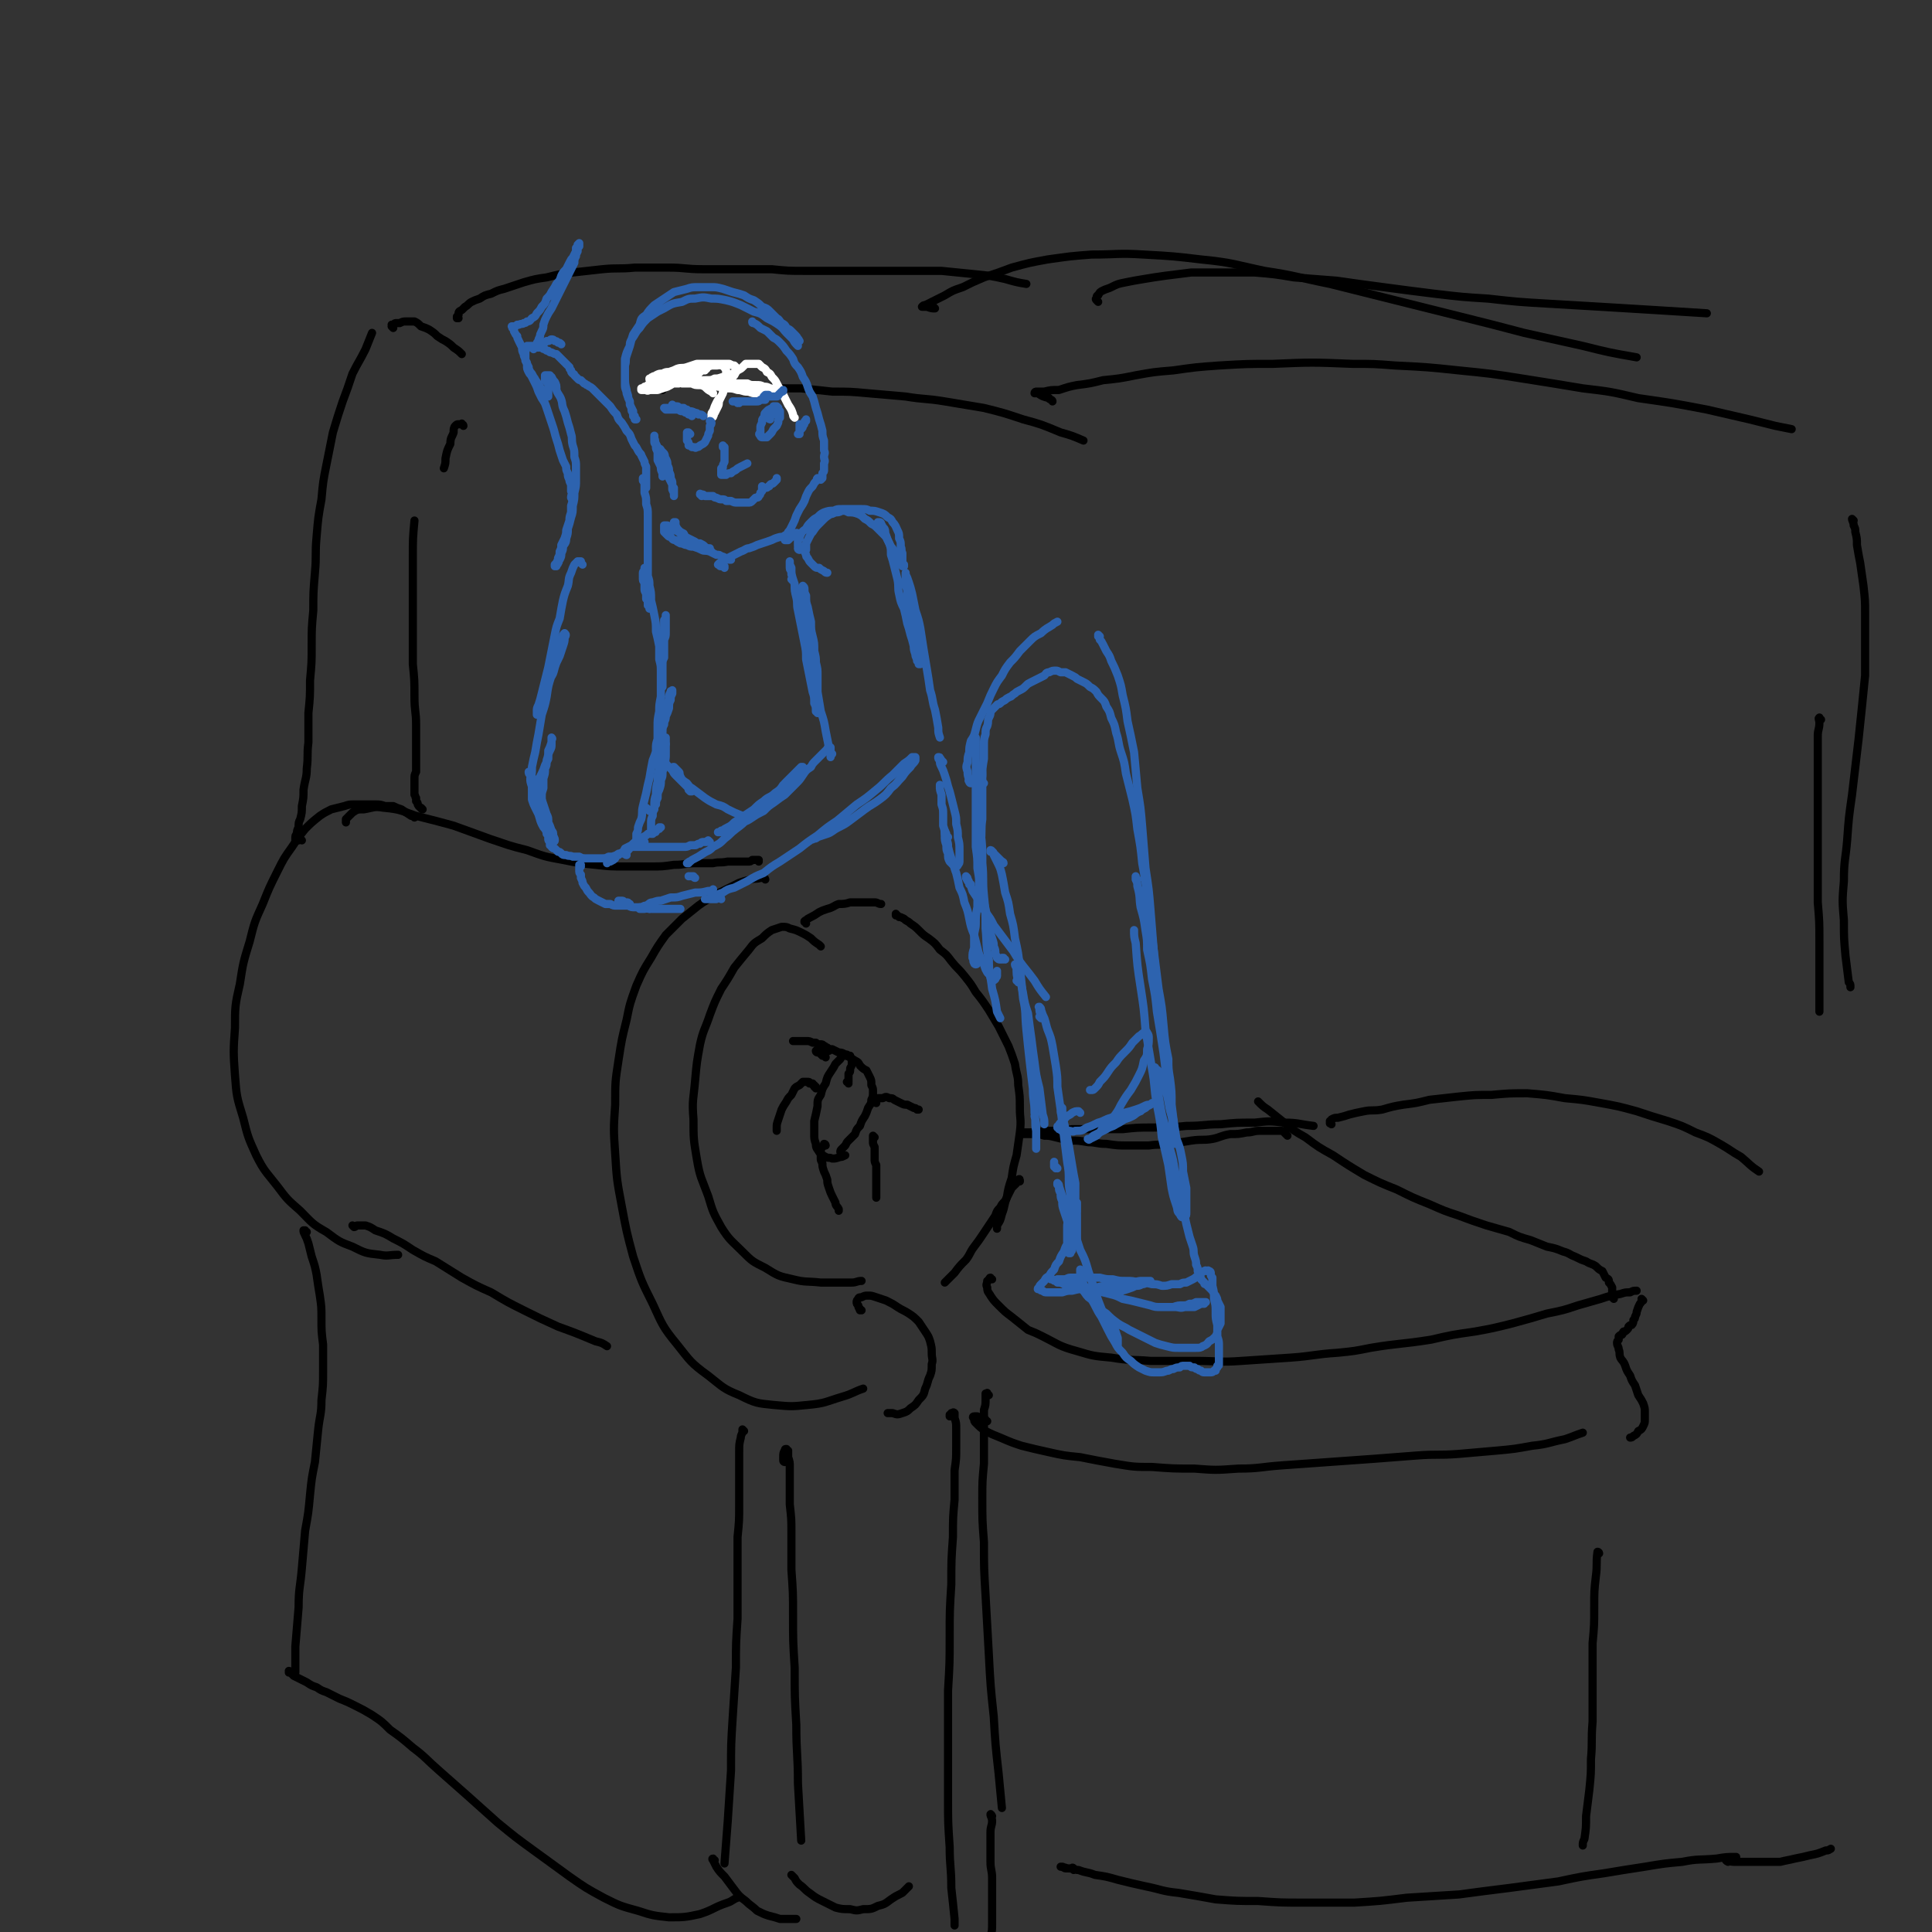<svg viewBox='0 0 1184 1184' version='1.1' xmlns='http://www.w3.org/2000/svg' xmlns:xlink='http://www.w3.org/1999/xlink'><rect x="0" y="0" width="1184" height="1184" fill="#333333" stroke="none"/><g fill='none' stroke='rgb(0,0,0)' stroke-width='5' stroke-linecap='round' stroke-linejoin='round'><path d='M503,580c0,0 -1,-1 -1,-1 0,0 0,0 0,0 -3,-2 -3,-2 -5,-4 -3,-2 -3,-2 -5,-3 -4,-2 -4,-2 -8,-3 -2,-1 -2,-1 -5,-1 -3,1 -3,1 -6,2 -3,2 -3,2 -6,5 -5,3 -5,3 -8,7 -5,6 -5,6 -9,11 -4,7 -4,7 -8,13 -4,8 -4,8 -7,16 -3,9 -4,9 -6,18 -2,11 -2,11 -3,22 -1,12 -2,12 -1,24 0,12 0,12 2,24 2,12 3,12 7,23 3,10 3,10 8,19 5,8 6,8 13,15 6,6 6,6 14,10 8,5 8,5 17,7 8,2 8,1 17,2 10,0 10,0 19,0 3,0 3,-1 6,-1 '/><path d='M506,648c0,0 0,-1 -1,-1 0,0 0,0 -1,0 -1,-1 -1,-1 -2,-2 -1,0 -1,0 -1,0 0,0 -1,0 -1,-1 0,0 0,0 0,0 1,-1 1,-1 1,-1 1,0 1,0 2,0 2,0 2,0 3,0 2,0 2,0 4,0 2,1 2,1 4,2 3,0 3,1 5,2 2,1 2,1 5,3 2,1 2,1 3,3 2,2 2,2 4,3 1,2 1,2 2,4 1,2 1,2 1,5 1,2 1,2 1,4 0,3 0,3 -1,5 0,3 -1,3 -2,5 -1,3 -1,3 -2,5 -2,3 -2,3 -3,6 -2,2 -2,2 -3,5 -2,2 -2,2 -4,4 -1,1 -1,1 -2,3 -1,1 -1,1 -2,2 -1,1 -1,1 -1,2 0,0 0,0 0,0 0,0 0,0 0,0 '/><path d='M520,664c0,-1 -1,-1 -1,-1 0,0 0,0 1,0 0,0 0,-1 0,-2 0,-1 0,-1 0,-3 1,-1 1,-1 1,-3 0,-1 1,-1 1,-3 0,-1 0,-1 0,-2 0,-1 0,-1 -1,-2 0,0 0,0 0,-1 -1,0 -1,0 -1,0 -1,-1 -2,-1 -2,0 -2,0 -2,0 -3,2 -1,1 -1,1 -3,3 -1,2 -1,2 -3,5 -2,3 -2,3 -3,7 -2,3 -2,3 -3,7 -2,3 -2,3 -2,7 -1,5 -1,5 -2,9 0,4 0,4 0,8 0,3 0,3 1,6 0,3 1,3 2,5 1,1 2,2 4,3 1,1 2,0 4,1 2,0 2,0 5,-1 1,0 1,0 3,-1 '/><path d='M508,644c0,0 0,0 -1,-1 0,0 0,0 0,-1 -1,0 -1,-1 -2,-1 -1,-1 -1,-1 -2,-1 -2,0 -2,0 -3,-1 -1,0 -1,0 -2,0 -2,-1 -2,-1 -4,-1 -1,0 -1,0 -3,0 -2,0 -2,0 -3,0 -1,0 -1,0 -2,0 '/><path d='M500,667c0,0 0,-1 -1,-1 0,0 1,0 1,0 0,0 -1,0 -1,-1 -1,0 -1,0 -1,-1 -1,0 -1,0 -2,0 0,-1 0,-1 -1,-1 -1,0 -1,0 -1,0 -1,0 -1,0 -2,0 -1,1 -1,1 -2,2 -2,1 -2,1 -3,2 -1,2 -1,2 -2,4 -2,2 -2,2 -3,4 -2,3 -2,3 -3,5 -1,3 -1,3 -2,6 -1,3 -1,3 -1,5 0,1 0,1 0,2 '/><path d='M506,702c0,0 0,-1 -1,-1 0,0 0,0 0,1 -1,1 -1,1 -2,2 0,1 0,1 0,2 0,2 0,2 0,4 0,1 0,1 1,3 0,2 0,2 1,5 1,2 1,2 2,5 0,2 0,2 1,5 1,3 1,3 2,5 1,2 1,2 2,4 0,2 1,2 2,4 0,0 0,0 0,1 '/><path d='M536,697c0,0 -1,-1 -1,-1 0,0 0,0 0,1 0,0 0,0 0,1 0,1 0,1 0,2 0,1 0,1 1,3 0,1 0,1 0,3 0,2 0,2 0,4 0,2 0,2 1,4 0,2 0,2 0,4 0,2 0,2 0,4 0,2 0,2 0,4 0,2 0,2 0,4 0,1 0,2 0,3 0,0 0,0 0,1 '/><path d='M537,676c0,0 0,-1 -1,-1 0,0 0,0 0,0 0,0 0,0 -1,-1 0,0 0,0 0,0 1,0 1,0 1,0 1,-1 1,-1 3,-1 1,0 1,0 2,0 2,-1 2,-1 4,0 2,0 2,0 3,1 2,1 2,1 4,2 2,1 2,1 4,1 2,1 2,1 4,2 1,0 1,0 2,1 1,0 1,0 1,0 '/><path d='M494,566c0,-1 -1,-1 -1,-1 0,-1 0,0 0,0 0,0 0,0 0,0 0,0 0,-1 1,-1 1,-1 1,-1 3,-2 2,-1 2,-1 5,-3 2,-1 2,-1 5,-2 4,-1 4,-2 7,-3 3,0 4,0 7,-1 4,0 4,0 7,0 4,0 4,0 8,0 2,0 2,1 4,1 '/><path d='M550,561c0,0 -1,0 -1,-1 0,0 0,1 0,1 0,0 0,0 0,0 1,0 1,0 2,1 1,0 1,0 3,1 2,2 2,1 4,3 3,2 3,2 5,4 3,3 3,3 6,5 4,3 4,3 7,7 4,3 4,3 7,7 4,5 4,4 8,9 4,5 4,5 7,10 4,5 4,5 8,11 3,5 3,5 6,10 3,6 3,6 6,12 2,5 2,5 4,11 1,7 2,7 2,13 1,7 1,7 1,14 0,7 1,7 0,15 -1,7 -1,7 -2,14 -2,7 -2,7 -3,14 -2,6 -2,6 -3,12 -2,5 -1,5 -3,10 -1,4 -1,4 -3,7 0,1 0,1 0,2 '/><path d='M625,724c0,-1 0,-2 -1,-1 -1,0 0,1 -1,2 -1,1 -1,1 -3,3 -1,2 -1,2 -2,4 -1,2 -1,2 -2,4 -2,2 -2,2 -3,4 -2,2 -2,2 -3,5 -2,3 -2,3 -4,6 -2,3 -2,3 -4,6 -2,3 -2,3 -5,7 -3,4 -2,4 -5,8 -4,4 -4,4 -7,8 -3,3 -3,3 -6,6 '/><path d='M469,539c0,0 0,-1 -1,-1 -1,0 -1,0 -2,0 -3,1 -3,0 -6,1 -4,1 -4,1 -7,2 -4,2 -4,2 -8,4 -4,2 -4,2 -8,4 -4,3 -5,3 -9,6 -5,4 -5,4 -10,8 -5,5 -5,5 -10,10 -5,7 -5,7 -9,14 -5,8 -5,8 -9,17 -4,11 -4,11 -6,21 -3,12 -3,12 -5,25 -2,13 -2,13 -2,27 -1,15 -1,15 0,30 1,16 1,16 4,32 3,16 3,16 7,31 5,15 5,15 12,29 6,13 6,14 15,25 8,10 8,11 19,19 9,7 9,8 19,12 10,5 11,5 21,6 11,1 11,1 21,0 11,-1 11,-2 21,-5 7,-2 7,-3 13,-5 '/><path d='M528,803c0,0 -1,0 -1,-1 0,0 0,1 0,1 0,-1 -1,-1 -1,-3 -1,-1 -1,-1 -1,-2 0,-1 0,-1 1,-2 0,-1 1,-1 2,-1 2,-1 2,-1 4,-1 2,0 2,0 5,1 3,1 3,1 6,2 4,2 4,2 7,4 3,2 4,2 7,4 3,2 3,2 6,5 2,3 2,3 4,6 2,3 2,3 3,6 1,4 1,4 1,7 0,4 1,4 0,7 0,4 0,4 -1,7 -2,4 -1,4 -3,8 -1,4 -1,4 -4,7 -2,3 -2,3 -5,5 -2,2 -2,2 -5,3 -3,1 -3,1 -6,0 -2,0 -2,0 -3,0 '/><path d='M465,528c0,0 0,-1 -1,-1 0,0 1,0 1,0 0,0 -1,0 -1,0 -2,0 -2,0 -3,0 -1,1 -1,1 -3,1 -3,0 -3,0 -5,0 -4,0 -4,0 -7,0 -5,1 -5,0 -9,1 -5,0 -5,0 -11,0 -6,0 -6,1 -13,1 -7,1 -7,1 -14,1 -8,0 -8,0 -16,0 -9,0 -9,0 -18,-1 -10,-1 -10,-1 -20,-3 -11,-2 -11,-2 -22,-6 -12,-3 -11,-3 -23,-7 -11,-4 -11,-4 -22,-8 -11,-3 -11,-3 -23,-6 -9,-3 -9,-4 -20,-5 -6,-1 -6,0 -12,1 -4,0 -4,0 -7,2 -2,2 -2,2 -4,4 0,1 0,1 0,2 '/><path d='M254,501c0,0 0,0 -1,-1 0,0 0,0 -1,0 -3,-2 -3,-2 -6,-4 -3,-1 -3,-1 -5,-2 -3,0 -3,0 -5,0 -3,-1 -3,-1 -6,-1 -3,0 -3,0 -6,0 -3,0 -3,0 -7,0 -3,0 -3,0 -6,1 -4,1 -4,1 -8,2 -4,2 -4,2 -7,4 -5,4 -5,4 -9,8 -4,5 -4,5 -8,11 -5,7 -5,7 -9,15 -5,10 -5,10 -9,20 -5,11 -5,11 -8,23 -4,13 -4,13 -6,26 -3,13 -3,14 -3,27 -1,14 -1,15 0,29 1,13 1,13 5,26 3,12 3,12 8,23 5,10 6,10 13,19 6,8 6,8 14,15 7,7 7,8 16,13 8,6 8,6 16,9 8,4 8,4 17,5 5,1 5,0 11,0 '/><path d='M217,752c0,0 -1,-1 -1,-1 0,0 1,1 1,1 1,0 1,-1 2,-1 2,0 3,0 5,0 3,1 3,1 6,3 6,2 6,2 11,5 6,3 6,3 12,7 7,4 7,4 14,7 8,5 8,5 16,10 9,5 9,5 18,9 10,6 10,6 20,11 10,5 10,5 21,10 11,4 11,4 23,9 4,1 4,1 7,3 '/><path d='M259,496c0,0 -1,0 -1,-1 0,0 1,1 1,1 -1,-1 -2,-1 -3,-3 0,-1 0,-1 -1,-2 0,-1 0,-1 0,-2 -1,-1 0,-1 -1,-2 0,-1 0,-1 0,-2 0,-2 0,-2 0,-3 0,-2 0,-2 0,-4 0,-3 0,-3 1,-5 0,-4 0,-3 0,-7 0,-4 0,-4 0,-9 0,-6 0,-6 0,-13 0,-8 -1,-8 -1,-17 0,-10 0,-10 -1,-20 0,-11 0,-11 0,-21 0,-11 0,-11 0,-22 0,-11 0,-11 0,-22 0,-12 0,-12 1,-23 '/><path d='M185,515c0,0 -1,-1 -1,-1 -1,0 0,0 -1,1 0,0 0,0 -1,0 0,0 0,0 -1,0 0,0 0,0 0,0 0,-1 0,-1 0,-1 0,-2 0,-2 1,-3 0,-2 0,-2 1,-4 0,-3 0,-3 1,-5 1,-4 1,-4 1,-8 1,-5 1,-5 1,-10 1,-7 2,-7 2,-13 1,-8 0,-8 1,-16 0,-9 0,-9 0,-18 1,-10 1,-10 1,-20 1,-11 1,-11 1,-21 0,-11 0,-11 1,-22 0,-11 0,-11 1,-23 1,-11 0,-11 1,-22 1,-12 1,-12 3,-23 1,-11 1,-11 3,-21 2,-10 2,-10 4,-20 3,-10 3,-10 6,-19 3,-8 3,-8 6,-17 4,-8 4,-7 8,-15 2,-5 2,-5 4,-10 '/><path d='M241,201c0,0 -1,-1 -1,-1 0,0 0,0 1,0 0,0 -1,0 -1,-1 0,0 0,0 1,0 1,-1 1,-1 2,-1 1,0 1,0 2,0 2,-1 2,-1 4,-1 3,0 3,0 5,0 2,1 2,1 4,3 3,1 3,1 5,2 3,2 3,2 5,4 3,2 3,2 5,3 3,2 3,2 5,4 3,2 3,2 5,4 '/><path d='M284,261c0,-1 -1,-1 -1,-1 0,-1 0,0 0,0 0,0 -1,0 -2,0 -1,0 -1,0 -2,1 -1,1 -1,2 -1,4 -1,3 -2,3 -2,7 -2,4 -2,4 -3,9 0,3 0,3 -1,6 '/><path d='M281,195c-1,0 -1,0 -1,-1 0,0 0,1 0,1 1,-1 0,-1 1,-2 0,-2 0,-2 2,-3 1,-1 1,-1 2,-2 2,-1 2,-2 4,-3 2,-1 2,-1 5,-2 3,-2 3,-2 7,-3 4,-2 4,-2 8,-3 6,-2 6,-2 12,-4 7,-2 7,-2 14,-3 8,-2 8,-2 16,-3 9,-1 9,-1 18,-2 10,-1 10,0 20,-1 10,0 10,0 21,0 10,0 10,1 21,1 11,0 11,0 21,0 10,0 10,0 21,0 10,1 10,1 21,1 10,0 10,0 21,0 10,0 10,0 21,0 10,0 10,0 20,0 10,0 10,0 21,0 10,1 10,1 20,2 10,1 10,1 19,3 7,2 7,2 13,3 '/><path d='M406,239c0,0 0,0 -1,-1 -1,0 -1,0 -2,-1 -1,-1 -1,-1 -2,-2 0,-1 -1,-1 0,-1 0,-1 0,0 1,-1 2,0 2,0 3,0 3,0 3,0 5,0 3,0 3,-1 6,0 4,0 4,0 8,1 4,0 5,0 9,1 6,0 6,0 12,1 6,1 6,1 13,1 7,1 8,0 15,1 9,0 9,0 18,0 10,1 10,1 19,2 11,0 11,0 22,1 11,1 11,1 23,2 12,2 12,1 24,3 12,2 12,2 24,4 12,3 12,3 24,7 11,3 11,3 23,8 7,2 7,2 14,5 '/><path d='M188,755c0,0 -1,0 -1,-1 0,0 0,1 0,1 0,0 0,-1 -1,-1 0,0 0,0 0,0 0,1 0,1 1,3 1,2 1,2 2,5 1,4 1,4 2,8 2,6 2,6 3,11 1,7 1,7 2,13 1,7 1,7 1,14 0,8 0,8 1,16 0,8 0,8 0,16 0,9 0,9 -1,18 0,9 -1,9 -2,18 -1,10 -1,10 -2,20 -2,10 -2,10 -3,20 -1,11 -1,11 -3,22 -1,12 -1,12 -2,23 -1,12 -2,12 -2,24 -1,12 -1,12 -2,24 0,8 0,8 0,16 '/><path d='M456,877c0,0 -1,-1 -1,-1 0,0 0,1 0,1 0,2 -1,2 -1,4 -1,4 -1,4 -1,9 0,7 0,7 0,14 0,9 0,9 0,18 0,10 0,10 -1,20 0,12 0,12 0,24 0,13 0,13 0,26 -1,15 -1,15 -1,30 -1,15 -1,15 -2,31 -1,16 -1,16 -1,32 -1,15 -1,15 -2,31 -1,13 -1,13 -2,26 '/><path d='M481,896c0,0 -1,0 -1,-1 0,-1 0,-1 0,-2 0,-2 0,-3 1,-4 0,-1 0,-1 1,-1 0,0 0,1 1,1 0,2 0,2 0,4 1,3 1,3 1,6 0,5 0,5 0,10 0,6 0,6 0,13 1,9 1,9 1,17 0,12 0,12 0,23 1,14 1,14 1,28 0,16 0,16 1,32 0,18 0,18 1,35 0,18 1,18 1,36 1,18 1,18 2,35 '/><path d='M583,868c0,0 -1,-1 -1,-1 0,0 0,1 0,1 1,-1 1,-1 1,-2 1,0 1,-1 2,0 0,1 0,1 0,3 1,3 1,3 1,7 0,5 0,5 0,11 0,7 0,7 -1,14 0,9 0,9 0,18 -1,11 -1,11 -1,23 -1,14 -1,14 -1,29 -1,16 -1,16 -1,32 0,16 0,16 -1,33 0,17 0,17 0,34 0,17 0,17 0,33 0,14 0,14 1,29 0,12 1,12 1,25 1,9 1,9 2,19 0,2 0,2 0,4 '/><path d='M606,855c-1,0 -1,0 -1,-1 0,0 0,0 0,0 0,0 0,-1 0,0 -1,0 -1,0 -1,0 0,2 0,2 0,3 0,4 0,4 -1,7 0,3 0,3 0,6 0,6 0,6 0,12 0,8 0,8 0,15 -1,11 -1,11 -1,21 0,14 0,14 1,27 0,16 0,16 1,33 1,18 1,18 2,36 1,19 1,19 3,38 1,17 1,17 3,35 1,11 1,11 2,21 '/><path d='M608,1113c0,0 -1,-2 -1,-1 0,1 1,2 1,4 0,3 -1,3 -1,7 0,4 0,4 0,8 0,5 0,5 0,10 0,5 1,5 1,10 0,5 0,5 0,10 0,4 0,4 0,9 0,4 0,4 0,9 0,4 0,4 -1,8 -1,3 -1,3 -2,6 -1,4 -1,3 -2,7 '/><path d='M486,1150c0,0 -1,-1 -1,-1 0,0 1,1 2,2 1,2 1,2 3,4 3,2 3,3 6,5 4,3 4,3 8,5 4,2 4,2 8,4 4,1 4,1 9,1 4,1 4,1 8,0 5,0 5,0 9,-2 4,-1 4,-1 8,-4 3,-2 3,-2 7,-4 2,-2 2,-2 4,-4 '/><path d='M438,1140c-1,0 -1,-1 -1,-1 -1,0 0,1 0,1 1,2 1,2 2,4 2,3 2,3 5,6 3,4 3,4 6,8 3,4 3,4 7,7 3,3 4,3 7,6 4,2 4,2 7,3 4,1 4,1 7,2 4,0 4,0 8,0 1,0 1,0 2,0 '/><path d='M178,1025c0,0 0,-1 -1,-1 0,0 1,1 1,1 -1,0 -1,0 -1,0 0,0 0,0 0,0 0,0 0,0 1,0 1,1 1,1 2,2 2,1 2,1 4,2 2,1 2,1 4,2 3,2 3,2 6,3 3,2 3,2 6,3 4,2 4,2 8,4 5,2 5,2 9,4 6,3 6,3 11,6 6,4 6,4 11,9 7,5 7,5 14,11 8,6 8,7 16,14 8,7 8,7 17,15 10,9 10,9 19,17 11,9 11,9 22,17 11,8 11,8 22,16 10,7 10,7 21,13 10,5 10,5 21,8 9,3 10,3 19,4 9,0 10,0 19,-2 9,-3 8,-4 17,-7 3,-1 3,-2 6,-3 '/><path d='M605,871c-1,0 -1,-1 -1,-1 -1,0 -1,0 -1,0 -2,-1 -2,-1 -4,-2 -1,0 -2,0 -2,0 -1,0 -1,1 0,1 0,2 0,2 1,3 3,3 3,3 6,5 4,2 4,2 9,4 7,3 7,3 13,5 8,2 8,2 17,4 9,2 9,2 19,3 10,2 10,2 21,4 12,2 12,2 23,2 13,1 13,1 26,1 13,1 13,1 27,0 13,0 13,-1 27,-2 14,-1 14,-1 28,-2 14,-1 14,-1 28,-2 13,-1 13,-1 26,-2 13,-1 13,0 26,-1 11,-1 11,-1 23,-2 11,-1 11,-1 22,-3 10,-1 10,-2 20,-4 6,-2 5,-2 11,-4 '/><path d='M608,784c-1,0 -1,-1 -1,-1 -1,0 0,1 -1,1 0,1 -1,1 -1,1 0,2 -1,2 0,4 0,3 1,3 2,5 2,3 2,3 5,6 4,4 4,4 8,7 5,4 5,4 10,8 5,2 5,2 9,4 10,5 10,6 21,9 10,3 10,3 21,4 12,2 12,1 24,2 14,0 14,0 27,0 15,0 15,1 29,0 15,-1 15,-1 30,-2 14,-1 14,-2 29,-3 10,-1 10,-1 20,-3 18,-3 18,-2 37,-5 13,-3 13,-3 27,-5 11,-2 11,-2 23,-5 11,-3 11,-3 21,-6 10,-2 10,-2 19,-5 7,-2 7,-2 14,-4 6,-2 6,-2 12,-3 3,-1 3,-1 6,-1 2,-1 2,-1 4,-1 '/><path d='M1007,797c0,0 -1,-1 -1,-1 0,0 1,1 0,1 0,1 0,1 -1,2 -1,2 -1,2 -2,5 0,1 0,1 -1,3 0,1 0,1 -1,2 0,1 0,2 -1,3 -1,0 -1,0 -2,1 0,1 0,1 -1,2 -1,1 -1,1 -2,1 -1,1 0,1 -1,2 -1,0 -1,0 -2,1 0,1 0,1 0,2 -1,1 -1,1 -1,2 0,2 1,2 1,4 1,2 0,2 1,5 1,2 2,2 3,5 1,3 1,3 3,6 1,3 1,3 3,6 1,3 1,3 2,6 2,3 2,3 3,5 1,3 1,3 1,5 0,2 0,2 0,5 0,2 0,2 -1,4 -1,2 -1,2 -3,3 -1,2 -1,2 -3,3 -1,1 -1,1 -2,1 '/><path d='M989,796c0,0 -1,-1 -1,-1 -1,-1 0,-1 0,-2 0,-2 0,-2 0,-4 -1,-2 -1,-2 -2,-3 0,-2 0,-2 -2,-3 -1,-2 -1,-2 -2,-4 -2,-1 -2,-1 -4,-3 -3,-2 -3,-1 -6,-3 -3,-1 -3,-1 -7,-3 -3,-1 -3,-2 -7,-3 -5,-2 -5,-2 -10,-3 -5,-2 -5,-2 -10,-4 -7,-2 -7,-2 -13,-5 -7,-2 -7,-2 -14,-4 -9,-3 -9,-3 -17,-6 -9,-3 -9,-3 -18,-7 -10,-4 -10,-4 -20,-9 -10,-4 -10,-4 -20,-9 -10,-6 -10,-6 -19,-12 -9,-5 -9,-5 -17,-11 -7,-4 -7,-4 -13,-9 -5,-4 -5,-4 -10,-8 -3,-2 -3,-2 -6,-5 '/><path d='M789,696c0,0 -1,-1 -1,-1 0,0 0,0 0,0 0,0 0,0 -1,-1 0,0 0,0 0,0 -1,-1 -1,-1 -2,-1 -1,0 -1,0 -3,0 -2,0 -2,0 -4,0 -3,0 -3,0 -6,0 -4,0 -4,1 -8,1 -5,1 -5,1 -10,1 -6,1 -6,2 -11,3 -6,1 -6,0 -13,1 -6,1 -6,1 -13,2 -6,1 -6,0 -13,1 -7,0 -7,0 -13,0 -6,0 -6,0 -13,-1 -6,0 -6,-1 -11,-1 -6,-1 -6,-1 -11,-1 -5,-1 -5,-1 -9,-2 -4,-1 -4,-1 -7,-1 -3,-1 -3,-1 -6,-1 -2,0 -2,0 -4,0 -1,0 -1,0 -3,0 0,0 0,0 -1,0 0,-1 0,-1 0,-1 2,0 2,0 3,0 3,0 3,0 6,0 5,-1 5,-1 10,-1 6,0 6,0 12,-1 7,0 7,0 14,0 9,0 9,0 17,0 9,-1 9,-1 19,-1 10,0 10,0 20,-1 11,0 11,-1 21,-1 10,-1 10,-1 21,-1 9,-1 9,-1 18,0 9,0 9,1 18,2 '/><path d='M816,689c0,0 0,0 -1,-1 0,0 0,1 0,0 0,0 0,0 0,-1 0,0 1,0 1,-1 2,-1 2,-1 4,-1 4,-1 4,-1 7,-2 4,-1 4,-1 9,-2 5,-1 5,0 11,-1 7,-2 7,-2 13,-3 8,-1 8,-1 16,-3 9,-1 9,-1 18,-2 10,-1 10,-1 20,-1 11,-1 11,-1 22,-1 12,1 12,1 23,3 11,1 11,1 22,3 11,2 11,2 22,5 9,3 9,3 19,6 9,3 9,3 17,7 8,3 8,3 15,7 7,4 6,4 13,8 6,5 5,5 11,9 '/><path d='M980,952c0,0 0,-1 -1,-1 -1,7 0,8 -1,15 -1,9 -1,9 -1,19 0,11 0,11 -1,22 0,12 0,12 0,24 0,12 0,12 0,24 -1,12 0,12 -1,23 0,9 0,9 -1,19 -1,8 -1,8 -2,16 0,7 0,7 -1,14 -1,2 -1,2 -1,4 '/><path d='M658,1146c0,-1 0,-1 -1,-1 0,-1 1,0 1,0 -2,0 -3,0 -5,0 -1,0 -1,-1 -2,-1 0,0 0,0 -1,0 0,0 1,0 1,0 1,1 1,0 3,1 4,0 4,1 7,1 5,2 5,1 10,3 7,1 7,1 14,3 8,2 8,2 17,4 10,2 10,3 20,4 12,2 12,2 23,4 13,1 13,1 26,1 14,1 14,1 28,1 15,0 15,0 31,0 16,-1 16,-1 32,-3 16,-1 16,-1 32,-2 15,-2 15,-2 31,-4 15,-2 15,-2 30,-4 14,-3 14,-3 28,-5 12,-2 12,-2 25,-4 12,-2 12,-2 23,-3 10,-2 10,-1 21,-2 6,-1 6,-1 12,-1 '/><path d='M1059,1141c0,0 -2,-1 -1,-1 1,0 2,1 5,1 5,0 5,0 11,0 5,0 5,0 11,0 3,0 3,0 6,0 4,-1 5,-1 9,-2 5,-1 5,-1 9,-2 5,-1 5,-1 10,-3 2,0 1,0 3,-1 '/><path d='M573,189c0,0 -1,0 -1,-1 0,0 1,1 1,1 -2,0 -2,0 -5,-1 -1,0 -1,0 -2,0 0,0 0,0 -1,0 0,0 0,0 0,0 1,-1 1,-1 2,-1 2,-1 2,-1 4,-2 4,-2 4,-2 8,-4 5,-3 5,-3 11,-5 6,-3 6,-3 13,-6 9,-3 9,-3 17,-6 11,-3 11,-3 22,-5 14,-2 14,-2 27,-3 16,0 16,-1 32,0 18,1 18,1 35,3 20,2 20,3 39,7 20,3 20,4 40,8 20,5 20,5 40,10 20,5 20,5 40,10 20,5 20,5 39,10 18,4 18,4 36,8 16,4 16,4 33,7 '/><path d='M645,246c0,0 0,-1 -1,-1 -1,-1 -1,0 -1,-1 -4,-1 -4,-1 -7,-3 -1,0 -2,0 -2,0 0,-1 1,-1 1,-1 3,0 3,0 5,0 4,-1 4,-1 9,-1 6,-2 6,-2 11,-3 8,-1 8,-1 16,-3 10,-1 10,-1 20,-3 11,-2 11,-2 23,-3 14,-2 14,-2 28,-3 17,-1 17,-1 33,-1 24,-1 24,-1 49,0 13,0 13,0 26,1 20,1 20,1 39,3 20,2 20,2 39,5 19,3 19,3 37,6 17,2 17,2 34,6 21,3 21,3 42,7 13,3 13,3 26,6 8,2 8,2 16,4 5,1 5,1 10,2 '/><path d='M673,185c-1,-1 -1,-1 -1,-1 -1,-1 0,-1 0,-1 0,-1 0,-2 1,-2 1,-2 1,-2 3,-3 2,-1 3,-1 5,-2 4,-2 4,-2 9,-3 5,-1 5,-1 11,-2 6,-1 6,-1 13,-2 8,-1 8,-1 16,-2 9,0 9,0 18,0 10,0 10,0 21,0 12,1 12,1 24,3 13,1 13,1 26,2 14,2 14,2 29,4 15,2 15,2 31,4 17,2 17,2 33,3 18,2 18,2 35,3 17,1 17,1 34,2 17,1 17,1 33,2 16,1 16,1 32,2 '/><path d='M1136,319c0,0 -1,-1 -1,-1 0,1 1,2 1,4 1,2 1,2 1,4 1,4 1,4 1,8 1,6 1,6 2,11 1,7 1,7 2,14 1,9 1,9 1,17 0,9 0,9 0,18 0,10 0,10 0,20 -2,20 -2,20 -4,39 -2,17 -2,17 -4,34 -2,14 -2,14 -3,28 -1,12 -2,12 -2,25 -1,12 -1,12 0,24 0,11 0,11 1,22 1,8 1,8 2,16 1,1 1,1 1,3 '/><path d='M1116,441c-1,0 -1,-2 -1,-1 -1,0 0,1 0,3 0,4 -1,4 -1,8 0,6 0,6 0,13 0,9 0,9 0,18 0,11 0,11 0,22 0,12 0,12 0,24 0,13 0,13 0,25 1,12 1,12 1,24 0,11 0,11 0,23 0,10 0,10 0,20 '/></g>
<g fill='none' stroke='rgb(45,99,175)' stroke-width='5' stroke-linecap='round' stroke-linejoin='round'><path d='M328,481c0,0 -1,-1 -1,-1 -1,1 -1,1 -1,3 0,1 0,1 0,3 0,2 0,2 0,4 1,3 1,3 2,5 1,2 1,2 2,4 1,3 1,4 2,6 1,2 1,2 2,3 1,2 1,2 3,4 0,1 0,1 1,2 0,1 0,1 1,1 0,1 1,1 1,0 0,0 0,0 0,0 0,-1 0,-1 -1,-3 0,-2 0,-2 -1,-3 -1,-3 -1,-3 -2,-5 0,-3 0,-3 -1,-5 -1,-3 -1,-3 -2,-6 -1,-3 -1,-3 -2,-5 -1,-2 -1,-2 -2,-5 -1,-2 -1,-2 -2,-4 0,-1 0,-1 -1,-3 -1,-1 -1,-1 -1,-2 -1,0 -1,0 -1,-1 0,0 0,0 0,0 0,0 0,0 0,0 0,1 0,1 1,2 1,1 1,1 1,2 1,2 1,2 2,5 1,2 1,2 2,5 1,2 0,2 1,5 1,2 1,2 1,5 1,2 1,2 2,4 0,2 0,2 0,4 1,1 1,1 1,3 0,1 0,1 0,3 1,1 1,1 1,2 0,1 0,1 0,1 0,1 0,1 1,2 0,1 0,1 0,1 0,1 0,1 0,1 1,0 1,1 1,1 1,1 1,1 2,1 1,1 1,1 2,2 1,0 1,0 2,1 1,1 1,1 3,1 2,1 2,0 4,1 2,0 2,0 4,0 2,1 2,1 4,1 3,0 3,0 5,0 2,0 2,0 5,0 2,0 2,0 4,-1 3,0 2,0 5,-1 1,-1 1,-1 3,-1 1,-1 1,-1 3,-1 0,0 0,0 1,-1 0,0 0,0 0,0 0,0 0,0 0,0 0,0 0,0 0,0 -1,0 -1,0 -2,1 -1,0 -1,0 -2,1 -1,0 -1,0 -2,1 -1,0 -1,0 -2,1 -1,1 -1,1 -2,2 -1,0 -1,0 -2,1 0,0 0,0 0,0 -1,1 -1,1 -1,1 0,0 0,0 0,0 0,0 0,0 0,0 1,-1 1,-1 2,-1 2,-1 2,-1 3,-2 1,-2 1,-2 3,-3 2,-1 2,-1 3,-3 2,-1 2,-1 4,-2 2,-2 2,-2 4,-3 1,-1 1,-1 3,-2 2,-1 2,-1 3,-2 2,-1 2,0 3,-1 1,-1 1,-1 2,-1 1,-1 1,-1 2,-1 0,0 0,0 0,-1 0,0 0,0 0,0 0,0 1,0 1,0 -1,0 -1,0 -1,0 0,1 0,1 -1,1 0,0 0,1 -1,1 0,1 0,1 -1,1 0,0 0,0 -1,1 0,0 0,0 0,0 0,0 0,0 -1,0 0,0 0,0 0,-1 0,-1 0,-1 0,-2 0,-2 0,-2 0,-3 0,-3 0,-3 1,-5 0,-3 0,-3 1,-6 0,-4 0,-4 1,-7 0,-4 0,-4 1,-8 0,-4 0,-4 1,-8 0,-4 0,-4 1,-8 0,-3 0,-3 1,-6 0,-2 0,-2 1,-4 0,-1 0,-1 0,-1 1,0 1,0 1,0 0,0 0,0 0,1 0,2 0,2 0,4 0,2 0,2 0,5 0,3 0,3 -1,6 0,2 0,2 -1,5 0,3 0,3 -1,5 0,3 0,3 -1,6 -1,2 -1,2 -1,5 -1,2 -1,2 -1,4 -1,1 -1,1 -1,3 -1,1 0,1 -1,1 0,1 0,0 -1,0 0,0 -1,0 -1,0 -1,-1 -1,-1 -2,-2 '/><path d='M334,501c0,0 0,0 -1,-1 0,0 0,1 0,1 -1,0 -1,0 -1,0 -1,0 -1,0 -1,0 0,0 0,0 0,0 0,-1 0,-1 0,-1 0,0 0,0 0,-1 0,-1 0,-1 0,-2 0,-1 0,-1 0,-2 0,-2 0,-2 1,-3 0,-2 0,-2 0,-4 0,-2 0,-2 1,-5 0,-3 0,-3 0,-6 1,-3 1,-3 1,-6 1,-2 1,-2 1,-5 1,-3 1,-3 1,-6 1,-2 1,-2 2,-5 0,-1 0,-1 0,-2 0,-1 0,-1 0,-1 1,1 0,1 0,1 0,2 0,2 0,3 0,2 0,2 -1,4 -1,2 -1,2 -1,5 -1,2 -1,2 -2,4 -1,3 -1,3 -2,5 -1,2 -1,2 -2,4 0,2 0,2 -1,4 -1,0 -1,0 -2,1 0,0 0,1 -1,0 0,0 0,0 0,-1 -1,-3 -1,-3 -1,-5 1,-3 1,-3 1,-7 1,-5 1,-5 2,-9 1,-6 1,-6 2,-11 1,-6 1,-6 2,-12 2,-6 2,-6 3,-11 1,-7 1,-7 3,-13 1,-5 1,-5 2,-11 2,-4 2,-4 3,-8 1,-3 1,-3 2,-5 0,-1 0,-1 1,-2 0,0 0,0 0,0 1,1 1,1 0,3 0,2 0,2 -1,5 -1,3 -1,3 -2,6 -2,4 -2,4 -3,7 -1,4 -1,4 -3,7 -1,3 -1,3 -2,6 -1,3 -1,3 -2,6 -1,2 -1,2 -2,5 -1,2 -1,2 -1,3 -1,1 -1,1 -1,2 0,0 0,0 0,0 0,-1 0,-1 0,-2 0,-2 0,-2 1,-4 1,-3 1,-3 2,-7 1,-4 1,-4 2,-8 1,-4 1,-4 2,-8 1,-5 1,-5 2,-10 1,-5 1,-5 2,-10 1,-5 1,-5 3,-10 1,-6 1,-6 2,-11 1,-4 1,-4 3,-9 1,-4 0,-4 2,-8 1,-3 1,-3 2,-5 1,-1 1,-1 2,-2 1,0 1,0 2,0 0,1 0,1 1,2 '/><path d='M395,516c0,0 -1,-1 -1,-1 0,0 0,1 -1,1 0,0 -1,0 -1,0 -1,0 -1,0 -1,0 0,0 0,0 0,-1 -1,0 -1,0 -1,-1 0,-1 0,-1 0,-3 1,-2 1,-2 1,-4 1,-3 1,-3 2,-5 1,-4 0,-4 1,-8 1,-4 1,-4 2,-8 1,-5 1,-5 2,-9 1,-6 1,-6 2,-11 2,-5 2,-5 3,-10 2,-6 1,-6 3,-11 1,-5 1,-5 2,-10 1,-3 1,-3 2,-7 0,-2 0,-2 1,-4 0,-1 0,0 1,-1 0,0 0,0 0,0 0,1 0,1 0,2 -1,2 -1,2 -1,4 -1,2 -1,2 -1,5 -1,3 -1,3 -2,5 0,3 -1,2 -1,5 -1,2 -1,2 -1,5 -1,2 -1,2 -1,4 -1,2 0,2 -1,4 0,2 0,2 -1,4 0,1 0,1 0,2 0,0 0,0 0,0 -1,0 -1,-1 -1,-1 0,-2 0,-2 0,-3 0,-3 0,-3 1,-6 0,-4 0,-4 0,-8 0,-4 0,-4 1,-9 0,-4 0,-4 1,-9 0,-6 0,-6 0,-11 1,-6 1,-6 1,-11 0,-6 0,-6 0,-11 1,-4 1,-4 1,-9 0,-2 0,-2 0,-5 1,-1 1,-1 1,-2 0,0 0,-1 0,-1 0,1 0,1 0,2 0,1 0,1 0,3 0,2 0,2 0,5 0,3 0,3 -1,5 0,3 0,3 0,6 0,2 0,2 0,5 -1,2 -1,2 -1,5 0,2 0,2 0,5 0,2 0,2 0,4 0,1 0,1 0,2 0,1 0,1 0,1 0,1 0,1 0,1 0,0 0,0 0,0 0,-1 0,-1 0,-1 -1,-2 -1,-2 -1,-3 0,-3 0,-3 0,-6 0,-3 0,-3 -1,-7 0,-4 0,-4 0,-8 -1,-5 -1,-5 -2,-9 0,-5 0,-5 -1,-10 -1,-5 -1,-5 -2,-9 0,-5 0,-5 -1,-9 0,-3 0,-3 -1,-6 0,-2 0,-2 -1,-4 0,0 0,0 -1,-1 0,0 0,0 0,0 0,0 0,0 0,1 0,1 -1,1 -1,2 0,1 0,1 0,3 0,2 0,2 1,3 0,2 0,2 0,4 0,1 0,1 1,3 0,1 0,1 0,3 1,1 1,1 1,2 0,1 0,1 0,1 1,1 1,1 1,1 0,1 0,1 0,1 0,1 0,1 0,1 0,0 0,0 0,0 0,0 0,0 0,-1 0,-1 -1,-1 -1,-1 0,-2 0,-2 0,-4 0,-3 0,-3 0,-6 0,-3 0,-3 0,-6 0,-4 0,-4 0,-8 0,-4 0,-4 0,-7 0,-4 0,-4 0,-8 0,-4 0,-4 0,-8 0,-4 0,-4 0,-8 0,-4 0,-4 -1,-7 0,-4 0,-4 -1,-7 0,-2 0,-2 0,-5 0,-1 0,-1 0,-2 0,-1 -1,-1 -1,-2 0,0 0,0 0,0 0,0 0,0 0,0 0,1 0,1 0,1 0,1 0,1 1,1 0,1 0,1 0,2 0,1 0,1 1,1 0,1 0,1 0,1 0,0 0,0 0,0 0,-1 0,-1 0,-1 0,-1 0,-1 0,-2 0,-2 0,-2 0,-3 0,-2 0,-2 0,-4 0,-1 0,-1 0,-3 -1,-2 -1,-2 -1,-3 -1,-2 -1,-2 -2,-4 0,-1 -1,-1 -2,-3 -1,-2 -1,-2 -2,-3 -1,-2 -1,-2 -2,-4 -1,-3 -1,-3 -3,-5 -1,-2 -1,-2 -3,-5 -2,-2 -2,-2 -3,-5 -2,-2 -2,-2 -4,-5 -2,-2 -2,-2 -4,-4 -2,-2 -2,-2 -4,-4 -1,-1 -1,-1 -3,-3 -1,-1 -2,-1 -3,-2 -1,0 -1,-1 -2,-1 -1,-1 -1,-1 -2,-2 -1,0 -1,0 -2,-1 0,0 0,0 -1,-1 0,0 0,0 -1,-1 0,-1 -1,-1 -1,-1 -1,-1 -1,-1 -1,-2 -1,-1 -1,-1 -1,-2 -1,-1 -1,-1 -2,-2 -1,-1 -1,-1 -2,-2 -1,-1 -1,-1 -2,-2 -1,-1 -1,-1 -2,-2 -1,0 -1,0 -3,-1 -1,0 -1,0 -2,-1 -1,0 -1,0 -2,-1 -1,0 -1,0 -2,-1 -1,0 -1,0 -2,0 -1,0 -1,0 -2,0 -1,-1 -1,-1 -2,-1 -1,0 -1,0 -1,0 -1,0 -1,0 -1,0 -1,0 -1,0 -1,0 0,1 0,1 0,1 -1,1 0,1 -1,2 0,1 0,1 0,2 0,2 0,2 0,4 1,1 1,1 1,3 0,2 0,2 1,4 1,2 1,1 2,3 1,2 1,2 2,4 1,2 1,2 2,5 1,2 1,2 2,4 2,3 2,3 3,6 1,3 1,3 2,6 1,3 1,3 2,6 1,3 1,4 2,7 1,3 1,3 2,7 1,3 1,3 2,6 1,2 1,2 2,4 0,2 0,2 1,4 0,2 0,2 1,4 0,1 0,1 1,3 0,2 0,2 0,4 1,2 0,2 0,4 1,2 1,2 0,5 0,2 0,2 0,4 -1,3 -1,3 -1,5 -1,3 -1,3 -2,6 0,2 0,2 -1,5 -1,2 -1,2 -2,4 0,2 0,2 -1,4 0,2 0,2 -1,4 0,1 0,1 -1,3 0,0 0,0 -1,1 0,0 0,0 0,1 0,0 0,0 0,0 0,0 0,0 0,0 0,0 0,0 1,0 0,0 0,0 0,0 0,-1 1,-1 1,-2 1,-1 0,-1 1,-2 1,-2 1,-2 1,-4 1,-2 1,-2 1,-4 1,-2 2,-2 2,-5 1,-3 1,-3 1,-6 1,-3 1,-3 2,-7 1,-3 1,-3 1,-7 1,-4 1,-4 1,-8 1,-4 1,-4 1,-8 0,-4 0,-4 0,-8 0,-3 0,-3 -1,-6 0,-4 0,-4 -1,-7 -1,-4 0,-4 -1,-7 -1,-4 -1,-4 -2,-7 -1,-4 -1,-4 -2,-7 -2,-4 -1,-4 -2,-7 -1,-3 -2,-3 -3,-6 0,-3 0,-3 -1,-5 -1,-1 -1,-1 -2,-3 -1,0 -1,-1 -1,-1 -1,0 -1,0 -2,0 0,0 0,0 -1,0 0,0 0,0 0,0 0,0 0,0 0,1 0,0 0,0 0,1 0,0 0,0 0,0 0,1 0,1 0,1 1,0 1,0 1,1 0,0 0,0 0,0 1,1 1,1 1,1 0,1 0,1 0,1 0,1 0,1 0,2 0,1 0,1 0,2 0,1 0,1 0,1 0,1 0,1 0,2 0,0 0,0 0,0 -1,0 -1,0 -1,0 -1,0 -1,0 -1,0 -1,0 0,0 -1,-1 -1,-1 -1,-1 -1,-2 -1,-1 -1,-1 -1,-3 -1,-1 -1,-1 -2,-3 -1,-1 -1,-2 -2,-3 -1,-2 -1,-2 -2,-3 -1,-2 -1,-2 -1,-3 -1,-2 -1,-2 -2,-4 0,-2 -1,-2 -1,-4 -1,-2 -1,-2 -1,-4 -1,-2 -1,-2 -2,-4 -1,-2 -1,-2 -1,-3 -1,-1 -1,-1 -2,-3 0,0 0,0 0,-1 -1,-1 -1,-1 -1,-1 0,0 0,0 0,-1 0,0 -1,0 0,0 0,0 0,0 0,0 0,0 0,0 1,0 1,0 1,0 2,-1 1,0 1,0 1,0 2,-1 2,0 3,-1 1,0 1,0 2,-1 2,0 2,-1 3,-2 2,-1 2,-1 3,-3 2,-2 2,-2 3,-4 2,-2 2,-2 3,-5 2,-2 2,-2 3,-4 2,-3 2,-3 3,-5 2,-2 2,-2 3,-5 1,-2 1,-2 3,-4 1,-2 1,-2 2,-4 1,-2 1,-2 2,-3 1,-2 1,-2 2,-4 0,-1 0,-1 0,-2 1,-1 1,-1 1,-2 0,0 0,0 1,-1 0,0 0,0 0,0 0,0 0,0 0,0 0,0 0,0 0,0 0,0 0,0 0,0 0,1 0,1 0,2 -1,0 -1,0 -1,1 0,1 0,1 0,2 -1,2 -1,2 -1,3 -1,2 -1,2 -1,4 -1,2 -1,2 -2,4 -1,2 -1,2 -2,4 -1,2 -1,2 -2,4 -1,2 -1,2 -2,4 -1,2 -1,2 -2,4 -1,2 -1,2 -2,4 -1,2 -1,2 -2,4 -2,3 -2,3 -3,5 -1,2 -1,2 -2,5 0,2 0,2 -1,4 -1,2 -1,2 -1,3 -1,2 -1,2 -1,3 -1,1 -1,1 -1,2 -1,0 0,0 -1,1 0,1 0,0 0,1 -1,0 -1,0 -1,1 0,0 0,0 0,0 0,0 0,0 0,0 0,0 0,0 0,0 0,-1 0,-1 0,-1 0,0 0,0 1,-1 0,0 0,0 0,0 1,-1 1,-1 1,-1 1,0 1,0 1,0 1,0 1,0 1,0 1,-1 1,0 1,-1 1,0 1,0 1,0 1,0 1,0 2,-1 0,0 0,0 1,0 1,0 1,-1 2,-1 1,0 1,0 2,1 1,0 1,0 2,1 1,0 1,0 2,1 '/><path d='M407,280c0,0 -1,0 -1,-1 0,0 0,0 0,-1 -1,0 -1,0 -1,-1 -1,-1 -1,-1 -1,-1 0,0 0,0 0,-1 0,0 0,0 -1,0 0,0 0,0 0,0 1,0 1,0 1,0 1,0 1,1 1,1 1,1 1,1 2,2 1,2 0,2 1,3 1,2 1,2 1,4 1,2 1,2 1,4 1,2 1,2 1,4 1,2 1,2 1,3 0,2 0,2 1,3 0,1 0,1 0,3 0,0 0,0 0,1 0,0 0,0 0,1 0,0 0,0 0,0 0,0 0,0 0,0 0,-1 0,-1 0,-1 0,-1 0,-1 -1,-3 0,-1 0,-1 0,-3 -1,-2 -1,-2 -2,-4 0,-2 -1,-2 -1,-4 -1,-2 -1,-2 -2,-4 -1,-3 -1,-2 -2,-5 -1,-2 -1,-2 -1,-4 -1,-2 -1,-2 -2,-4 -1,-2 0,-2 -1,-3 0,-1 0,-1 0,-2 0,0 0,0 0,0 0,0 0,0 0,0 0,0 0,0 0,1 0,1 0,1 0,3 0,1 1,1 1,3 0,1 0,1 1,3 0,2 0,2 0,5 1,2 1,2 2,4 0,2 0,2 1,4 0,1 0,1 0,2 '/><path d='M414,321c0,0 0,-1 -1,-1 0,0 1,0 1,0 0,0 -1,0 -1,0 0,0 0,0 0,0 0,0 0,0 0,0 1,1 1,1 1,2 1,2 1,2 2,3 1,1 1,1 3,2 1,2 1,2 2,3 2,1 2,1 4,2 1,1 1,1 3,2 1,1 1,1 3,2 1,0 1,0 3,1 1,0 1,0 1,0 1,1 1,1 1,1 0,0 0,0 0,0 0,0 0,0 0,0 -1,-1 -1,-1 -1,-2 -1,0 -2,0 -3,-1 -1,-1 -1,-1 -3,-2 -1,0 -2,0 -3,-1 -2,-1 -2,-1 -4,-2 -2,-1 -2,-1 -4,-2 -2,-2 -2,-2 -4,-3 -1,0 -1,0 -3,-1 -1,-1 -1,-1 -2,-2 -1,0 -1,0 -1,0 0,0 -1,0 -1,0 0,0 0,0 0,1 0,0 0,0 0,1 0,1 0,1 0,2 1,1 1,1 2,2 1,1 1,1 2,1 1,1 1,2 3,2 1,1 1,1 3,2 2,0 2,1 4,1 2,1 2,1 4,1 3,1 3,1 5,2 2,1 2,0 5,1 2,1 2,1 4,2 2,0 2,0 3,1 2,0 2,1 3,1 1,1 1,1 3,1 '/><path d='M444,348c0,-1 0,-1 -1,-1 0,-1 1,0 1,0 -1,0 -1,0 -2,0 -1,0 -1,0 -1,-1 0,0 0,0 -1,0 0,0 0,0 0,0 0,0 0,0 0,0 0,0 0,0 1,-1 1,0 1,-1 2,-1 1,-1 1,-1 3,-2 2,-1 2,-1 4,-2 2,-1 2,-1 4,-2 3,-1 3,-2 5,-2 3,-1 3,-1 5,-2 3,-1 3,-1 6,-2 3,-1 3,-1 5,-2 3,-1 3,-1 5,-1 1,-1 1,-1 2,-1 '/><path d='M489,328c0,-1 -1,-1 -1,-1 0,-1 1,0 1,0 -1,1 -1,1 -2,1 -1,1 -1,1 -2,1 -1,1 -1,1 -2,2 0,0 0,0 -1,0 0,0 0,0 -1,0 0,0 0,0 0,0 0,0 0,0 0,0 0,-1 0,-1 0,-1 0,-1 0,-1 1,-2 1,-2 1,-2 2,-3 1,-2 1,-2 2,-4 1,-2 1,-2 2,-5 1,-2 1,-2 2,-4 2,-3 2,-3 3,-5 1,-3 1,-3 2,-5 1,-2 1,-2 3,-4 1,-2 1,-2 2,-3 1,-1 0,-1 1,-2 1,0 1,0 1,0 1,0 1,0 1,0 0,0 0,0 0,0 1,0 0,0 0,0 0,0 0,0 0,0 0,1 0,1 0,1 0,0 0,0 0,0 0,0 0,0 0,0 0,0 0,0 0,0 1,-1 1,-1 1,-1 0,-1 0,-1 0,-3 1,-1 1,-1 1,-2 0,-2 0,-2 0,-4 1,-2 0,-2 0,-4 0,-2 1,-2 0,-4 0,-3 0,-3 0,-6 -1,-3 -1,-3 -1,-6 -1,-4 -1,-4 -2,-7 -1,-4 -1,-4 -2,-7 -1,-4 -1,-4 -2,-7 -2,-3 -2,-3 -3,-6 -1,-3 -1,-3 -3,-6 -1,-3 -1,-3 -3,-6 -2,-2 -2,-2 -3,-5 -2,-3 -2,-3 -4,-5 -2,-3 -2,-3 -4,-5 -2,-2 -2,-2 -4,-3 -2,-2 -2,-2 -4,-4 -2,-1 -2,-1 -4,-2 -2,-2 -2,-2 -4,-3 -1,0 -1,0 -1,-1 '/><path d='M490,209c0,0 -1,-1 -1,-1 0,0 1,0 0,0 0,-1 -1,-2 -2,-3 -1,-1 -1,-1 -2,-2 -1,-1 -1,-1 -3,-2 -1,-2 -1,-2 -3,-3 -2,-2 -1,-2 -3,-3 -2,-2 -2,-2 -4,-4 -2,-2 -2,-2 -5,-3 -2,-2 -2,-2 -5,-4 -3,-1 -3,-1 -6,-3 -3,-1 -3,-1 -7,-2 -3,-1 -3,-1 -6,-2 -4,-1 -4,-1 -7,-1 -4,0 -4,0 -8,0 -4,0 -4,0 -7,1 -4,1 -4,1 -8,2 -3,2 -3,2 -6,4 -3,2 -3,2 -6,4 -3,3 -3,3 -5,6 -3,2 -3,2 -4,6 -2,3 -2,3 -4,6 -1,3 -1,3 -2,7 -1,3 -1,3 -2,6 -1,3 0,3 -1,6 0,3 0,3 0,6 0,3 0,3 0,6 0,3 1,3 1,5 1,3 1,3 2,5 0,2 0,2 1,4 0,2 0,2 1,3 0,1 0,1 1,2 0,1 0,1 0,1 0,1 0,1 1,1 0,0 0,0 0,0 -1,0 -1,0 -1,0 0,-1 0,-1 -1,-2 0,-1 0,-1 0,-3 -1,-2 -1,-2 -2,-4 0,-2 0,-2 -1,-4 0,-3 -1,-3 -1,-5 -1,-4 -1,-4 -1,-8 0,-3 0,-3 0,-6 0,-2 0,-2 0,-5 1,-4 1,-4 3,-8 0,-2 0,-2 1,-4 3,-4 2,-4 5,-7 2,-3 2,-3 5,-6 3,-2 3,-2 6,-4 2,-1 2,-1 4,-2 5,-3 5,-3 11,-4 4,-2 4,-2 8,-2 5,-1 5,-1 10,0 4,0 4,0 9,1 4,1 4,1 9,3 4,2 4,2 8,4 4,1 4,1 8,4 4,2 4,2 7,4 3,2 3,3 5,5 2,2 2,2 4,4 1,2 1,2 3,4 '/></g>
<g fill='none' stroke='rgb(255,255,255)' stroke-width='5' stroke-linecap='round' stroke-linejoin='round'><path d='M437,241c-1,-1 -1,-1 -1,-1 0,-1 0,0 0,0 -2,-1 -2,-1 -4,-3 -2,-1 -2,-1 -4,-1 -2,-1 -2,-1 -4,-1 -1,0 -1,-1 -3,-1 -1,0 -1,0 -2,0 0,0 0,1 -1,1 0,0 0,0 0,0 0,0 0,0 1,0 1,0 1,0 2,0 2,0 2,0 3,0 2,1 2,1 5,1 2,0 2,0 5,0 3,0 3,0 6,1 3,0 3,0 6,1 3,0 3,0 6,1 3,0 3,1 6,1 2,0 2,1 5,1 2,0 3,0 5,0 2,0 2,0 4,0 1,-1 1,0 2,-1 1,0 1,0 1,0 0,-1 0,-1 0,-1 0,0 0,0 -1,0 -1,-1 -1,-1 -2,-1 -2,-1 -2,-1 -4,-1 -2,-1 -2,-1 -5,-1 -3,0 -3,0 -5,-1 -4,0 -4,0 -7,0 -5,-1 -5,0 -10,-1 -2,0 -2,0 -4,0 -5,0 -5,0 -10,0 -3,0 -3,0 -6,0 -3,0 -3,0 -5,1 -2,0 -2,0 -4,0 -1,0 -1,0 -2,0 0,0 0,0 -1,0 0,0 0,0 0,0 1,0 1,0 2,0 1,0 1,0 2,0 3,0 3,0 5,-1 2,0 2,0 3,0 3,0 3,0 7,0 2,-1 2,-1 5,-1 3,0 3,0 5,-1 2,0 2,0 5,-1 2,0 2,0 3,-1 2,0 2,0 3,-1 1,-1 1,0 2,-1 1,-1 1,-1 1,-1 0,-1 0,-1 0,-1 -1,-1 -1,-1 -2,-2 -1,0 -1,0 -3,-1 -1,0 -1,0 -3,0 -3,0 -3,0 -5,0 -3,0 -3,0 -6,0 -3,0 -3,0 -6,0 -3,1 -3,1 -6,2 -3,1 -3,0 -6,1 -2,1 -2,1 -5,2 -2,0 -2,0 -4,1 -2,0 -2,0 -4,1 -1,1 -1,0 -2,1 -1,0 -1,1 -1,1 -1,0 -1,0 -1,0 0,1 0,1 1,1 0,0 0,0 1,0 1,1 1,0 3,1 1,0 1,0 3,0 1,-1 1,0 3,-1 2,0 2,0 4,0 2,-1 2,0 4,-1 2,0 2,0 4,-1 2,-1 2,-1 3,-1 2,-1 2,-1 4,-1 1,-1 1,-1 2,-2 1,0 1,0 2,0 0,-1 0,-1 1,-1 0,0 0,0 0,0 0,-1 0,-1 0,-1 -1,0 -1,0 -2,0 -1,0 -1,0 -2,0 -2,0 -2,1 -3,1 -2,1 -2,1 -4,2 -3,1 -3,1 -5,1 -3,1 -3,2 -6,2 -2,1 -2,1 -5,2 -3,1 -2,1 -5,2 -2,0 -2,0 -4,1 -1,1 -1,1 -2,1 -1,1 -1,1 -2,1 0,0 0,0 0,1 0,0 0,0 0,0 1,0 1,0 3,0 1,1 1,0 3,0 2,0 2,0 4,0 3,-1 3,-1 6,-2 2,-1 2,-1 5,-3 3,-1 3,-1 6,-3 3,-1 3,-1 5,-3 3,-1 3,-1 6,-2 2,-1 2,-1 5,-2 1,0 1,0 3,0 2,0 2,-1 3,0 1,0 1,0 2,1 0,1 1,1 1,2 0,1 0,1 0,3 0,2 0,2 0,4 0,2 -1,1 -1,3 -1,2 -1,3 -1,4 -1,2 -1,2 -2,4 -1,2 0,2 -1,4 -1,2 -1,2 -2,4 -1,1 0,1 -1,2 0,1 0,0 -1,1 0,0 0,0 0,0 0,0 0,0 0,0 0,-1 0,-1 0,-1 0,-2 0,-2 1,-3 1,-3 1,-3 2,-5 1,-2 1,-2 3,-4 1,-2 1,-2 2,-5 1,-2 1,-2 3,-4 1,-2 1,-2 3,-4 1,-2 1,-2 2,-3 2,-1 2,-1 3,-2 1,-1 1,-1 2,-2 1,0 1,0 2,0 2,0 2,0 3,0 1,0 1,0 3,0 1,1 1,1 2,2 2,1 2,1 3,3 2,1 2,1 3,3 2,2 2,2 3,4 1,2 1,2 3,5 1,2 1,2 2,4 1,2 1,2 2,4 2,3 2,3 3,6 0,1 0,1 1,2 '/></g>
<g fill='none' stroke='rgb(45,99,175)' stroke-width='5' stroke-linecap='round' stroke-linejoin='round'><path d='M413,249c0,0 -1,-1 -1,-1 0,0 0,1 1,1 0,0 0,0 0,0 0,0 0,0 1,0 0,0 0,0 1,0 1,0 1,1 1,1 1,0 2,0 3,0 1,1 1,1 2,1 0,1 0,1 1,1 0,0 0,0 1,1 0,0 0,0 1,0 0,1 0,1 0,1 0,0 0,0 0,1 0,0 0,0 0,0 0,0 0,0 0,0 0,0 0,0 0,0 -1,-1 -1,-1 -2,-1 0,0 0,0 -1,-1 -1,0 -1,0 -2,-1 -1,0 -1,0 -2,-1 -1,0 -1,0 -2,0 -1,-1 -1,-1 -2,-1 -2,0 -2,0 -3,0 -1,0 -1,0 -1,0 -1,0 -1,0 -2,0 0,0 0,0 0,0 0,0 0,0 0,0 0,0 0,0 0,0 0,0 0,0 1,1 1,0 1,0 2,0 1,0 1,0 2,0 2,0 2,0 3,0 2,0 1,1 3,1 2,0 2,0 4,0 2,0 2,0 4,1 1,0 1,0 2,1 2,0 2,0 3,1 '/><path d='M453,247c-1,0 -1,-1 -1,-1 -1,0 0,1 0,1 0,-1 -1,-1 -1,-1 -1,0 -1,0 -1,0 -1,0 -1,0 -1,0 0,0 0,0 0,0 1,0 1,0 1,0 1,0 1,0 1,0 1,0 1,0 3,0 1,0 1,0 2,0 1,0 1,0 3,0 1,0 1,0 2,0 2,0 2,0 3,0 1,0 1,0 2,-1 1,0 1,0 1,0 1,0 1,0 1,0 1,0 1,0 1,0 0,0 0,0 0,0 0,0 0,0 0,0 0,0 0,0 0,0 0,0 0,0 0,0 0,0 0,0 0,0 -1,0 0,0 -1,-1 0,0 0,0 0,0 0,0 0,0 0,0 0,0 0,0 0,0 0,-1 0,-1 0,-1 0,0 0,0 0,0 0,0 0,0 1,-1 0,0 0,0 1,0 0,0 0,0 1,0 0,0 0,1 1,1 0,0 0,0 1,0 1,0 1,0 1,0 1,0 1,0 2,0 1,0 1,-1 1,-1 1,-1 1,-1 2,-2 1,0 1,0 1,-1 '/><path d='M430,304c0,-1 -1,-1 -1,-1 0,-1 0,0 1,0 0,0 0,0 0,0 0,0 -1,0 0,0 0,0 0,0 0,0 0,0 0,0 0,0 1,0 1,0 2,1 1,0 1,0 2,0 1,0 1,0 3,0 1,1 1,1 2,1 2,1 2,1 3,1 2,0 2,0 3,1 2,0 2,0 3,0 2,1 2,1 4,1 1,0 1,0 3,0 2,0 2,0 3,0 2,0 2,0 3,-1 1,-1 1,-1 2,-2 1,0 2,0 2,-1 1,-1 1,-1 1,-2 1,-1 1,-1 1,-1 0,-1 0,-1 0,-2 0,0 0,0 0,0 0,0 0,0 0,0 0,0 0,0 0,0 1,0 0,-1 0,-1 0,0 0,1 0,1 1,0 1,0 1,0 0,0 0,0 1,0 1,0 1,0 2,-1 1,0 0,0 1,-1 1,-1 1,0 2,-1 1,-1 1,-1 2,-2 0,-1 0,-1 0,-1 '/><path d='M444,274c0,0 -1,0 -1,-1 0,0 0,1 0,1 1,0 1,0 1,1 0,0 0,0 0,1 0,1 0,1 0,1 0,1 0,1 0,2 0,1 0,1 0,2 0,1 0,1 0,2 -1,2 -1,2 -1,3 0,1 0,1 -1,1 0,1 0,1 0,2 0,0 0,0 0,1 0,0 0,0 0,0 0,0 0,1 0,1 1,0 1,0 1,0 1,0 1,0 2,0 1,-1 1,-1 3,-1 1,-1 1,-1 3,-2 1,-1 1,-1 3,-2 2,-1 2,-1 4,-2 '/><path d='M423,266c0,0 -1,-1 -1,-1 0,0 0,1 0,1 0,0 0,0 0,-1 -1,0 -1,0 -1,0 0,1 0,1 0,1 0,0 0,0 0,1 0,0 0,0 0,1 0,0 0,0 0,1 0,0 0,0 0,0 0,1 0,1 0,1 1,1 1,1 1,2 0,0 0,0 0,1 1,0 1,0 2,1 0,0 0,0 1,0 1,0 1,1 2,0 1,0 1,0 2,-1 2,-1 2,-1 3,-2 1,-2 1,-2 2,-4 0,-1 0,-1 1,-3 0,-1 0,-1 0,-3 1,-1 1,-1 1,-2 0,0 0,-1 -1,-1 0,0 0,0 0,0 0,0 0,0 0,0 '/><path d='M491,261c0,0 -1,-1 -1,-1 0,1 0,1 0,2 0,1 0,1 0,2 0,1 0,1 0,1 -1,1 -1,1 -1,1 0,0 0,0 0,0 1,0 1,0 1,0 0,-1 0,-1 0,-2 1,-1 1,-1 1,-1 1,-1 1,-1 1,-2 1,-1 1,-1 1,-2 0,-1 0,-1 1,-1 0,0 0,0 0,-1 0,0 0,0 0,0 0,0 0,0 0,0 '/><path d='M472,257c0,0 -1,0 -1,-1 0,0 0,0 1,-1 0,0 0,0 0,-1 0,0 0,0 0,-1 0,0 0,0 0,-1 0,0 0,0 0,0 0,0 0,0 0,-1 0,0 0,0 0,0 0,0 0,-1 0,0 -1,0 -1,0 -2,1 0,0 0,0 -1,1 -1,1 0,1 -1,3 -1,1 -1,1 -1,3 -1,2 -1,2 -1,3 0,2 0,2 0,3 -1,1 -1,1 0,2 0,0 0,1 1,1 0,0 0,0 1,0 1,0 1,0 2,0 1,-1 1,-1 2,-2 1,-1 1,-1 2,-3 1,-1 1,-1 2,-2 1,-2 1,-2 1,-3 0,-1 0,-1 1,-2 0,-1 0,-1 0,-2 0,-1 0,-1 0,-2 0,0 0,0 0,0 -1,-1 -1,-1 -1,-2 0,0 0,0 -1,-1 0,0 0,0 0,0 -1,0 -1,0 -1,0 0,0 0,0 -1,0 0,1 0,1 0,2 0,1 0,1 1,2 0,0 0,0 0,1 '/><path d='M426,538c-1,0 -1,-1 -1,-1 -2,0 -2,0 -3,0 '/><path d='M490,337c0,0 -1,0 -1,-1 0,0 1,1 1,0 -1,0 -1,-1 -1,-2 0,-1 0,-1 0,-2 0,-1 0,-1 1,-2 0,-1 0,-1 1,-3 1,-2 2,-2 3,-3 1,-2 1,-2 3,-4 2,-2 2,-2 4,-3 2,-2 2,-2 4,-3 3,-1 3,-1 6,-1 2,-1 2,-1 5,-1 3,0 3,0 6,0 3,0 3,0 6,0 3,0 3,0 5,1 3,0 3,0 6,1 3,1 3,1 5,3 2,1 2,1 3,3 2,2 2,3 3,5 1,2 1,2 1,5 1,2 1,2 1,5 1,2 0,2 1,4 0,2 0,2 0,4 0,1 0,1 0,3 0,0 1,0 1,0 0,0 0,1 0,1 0,0 -1,0 -1,0 0,-1 0,-1 -1,-1 -1,-1 0,-1 -1,-2 -1,-1 0,-1 -1,-3 -1,-1 -1,-1 -2,-3 -1,-2 -1,-2 -2,-3 -1,-2 -1,-2 -2,-4 -1,-2 -1,-2 -3,-4 -1,-1 -1,-1 -3,-3 -2,-2 -2,-2 -4,-3 -2,-2 -2,-2 -4,-3 -2,-2 -2,-2 -4,-3 -3,-1 -3,-1 -6,-1 -2,-1 -2,-1 -4,-1 -2,1 -2,1 -4,1 -2,1 -2,1 -3,1 -3,2 -3,2 -5,4 -1,1 -1,1 -2,2 -2,2 -2,2 -4,5 -1,1 -1,1 -2,3 -1,2 -1,2 -2,4 0,2 0,2 0,4 -1,1 -1,1 0,3 0,1 0,1 1,2 1,2 1,2 2,3 1,1 1,1 2,2 1,1 1,1 3,1 1,1 1,1 3,2 1,1 1,1 2,1 '/><path d='M539,321c0,0 -1,0 -1,-1 0,0 0,0 1,0 0,0 0,0 0,0 1,0 1,1 1,1 1,2 1,2 2,3 1,2 0,2 1,4 1,3 1,3 2,5 1,3 1,3 1,7 1,3 1,3 2,7 1,4 1,4 2,8 1,5 0,5 1,9 1,5 1,5 3,9 1,4 1,4 2,9 1,3 1,3 2,7 1,3 1,3 2,7 0,2 0,2 1,5 0,2 1,2 1,4 1,1 1,1 1,2 0,0 0,0 1,0 0,0 0,0 0,0 -1,-1 -1,-1 -1,-3 0,-2 0,-2 0,-4 -1,-3 -1,-3 -1,-6 -1,-4 -1,-4 -2,-7 0,-4 0,-4 -1,-8 -1,-5 -2,-5 -2,-9 -1,-4 -1,-4 -1,-8 -1,-4 -1,-4 -1,-7 0,-1 0,-1 0,-3 0,-1 0,-1 0,-1 0,0 0,0 0,0 0,0 0,0 0,1 1,2 1,2 2,5 1,3 1,3 2,7 1,5 1,5 2,10 2,6 2,6 3,11 1,6 1,7 2,13 1,6 1,6 2,12 1,6 1,6 2,13 2,6 1,6 3,12 1,5 1,5 2,11 0,3 0,3 1,6 '/><path d='M486,356c0,0 -1,-1 -1,-1 0,0 1,1 1,1 0,-2 -1,-3 -1,-6 -1,-1 -1,-1 -1,-3 0,-1 0,-1 0,-2 0,-1 0,-1 0,-1 0,0 0,0 0,0 0,0 0,0 0,1 0,1 0,1 1,3 0,2 0,2 0,4 1,3 1,3 2,6 0,4 0,4 1,8 1,4 0,4 1,8 1,5 1,5 2,10 1,5 1,5 2,10 1,5 1,5 1,10 1,5 1,5 2,10 1,5 1,5 2,10 1,3 1,3 1,7 1,2 1,2 1,5 0,0 1,0 1,1 0,0 0,0 0,0 0,0 0,0 0,-1 0,-2 0,-2 0,-3 0,-3 0,-3 0,-6 0,-3 0,-3 0,-7 0,-3 0,-3 0,-6 0,-4 0,-4 -1,-8 0,-3 0,-3 -1,-7 0,-5 0,-5 -1,-9 -1,-4 -1,-4 -1,-9 -1,-4 -1,-4 -2,-9 -1,-3 -1,-3 -1,-7 -1,-2 -1,-2 -1,-4 0,-1 0,-1 -1,-2 0,0 0,0 0,0 0,2 0,2 0,3 0,3 0,3 1,6 0,5 1,5 1,9 1,6 1,6 1,11 1,6 1,6 2,12 1,6 1,6 2,12 1,6 1,6 2,12 1,6 1,6 2,12 2,6 2,6 3,12 1,5 1,5 2,10 1,3 1,3 1,6 '/><path d='M510,462c-1,0 -1,-1 -1,-1 0,0 0,0 0,0 0,0 0,-1 0,-2 0,0 0,0 0,0 0,-1 0,-1 0,-1 0,0 0,0 0,0 -1,0 -1,0 -1,0 -1,0 -1,1 -1,1 -1,1 -1,1 -2,2 -1,1 -1,1 -2,2 -2,2 -2,2 -3,3 -2,2 -2,2 -3,4 -3,2 -3,2 -5,5 -2,3 -2,3 -5,6 -3,3 -3,3 -6,6 -3,2 -3,2 -7,5 -3,2 -3,2 -6,5 -4,2 -4,2 -7,4 -3,2 -3,2 -6,3 -3,2 -3,2 -5,3 -2,1 -2,0 -5,1 -1,1 -1,1 -3,1 -1,1 -1,1 -1,1 0,0 -1,0 -1,0 0,0 0,0 1,0 1,0 1,0 2,-1 1,-1 1,-1 3,-2 2,-1 2,-1 4,-3 3,-2 3,-2 6,-4 3,-2 3,-2 6,-4 3,-3 3,-3 6,-5 3,-3 4,-2 7,-5 3,-2 3,-2 5,-5 3,-2 3,-2 6,-5 1,-2 1,-2 3,-4 1,-1 1,-1 2,-2 0,0 0,0 1,0 0,0 0,0 0,0 -1,0 -1,0 -2,1 -2,2 -2,2 -4,4 -3,3 -3,3 -5,5 -3,4 -3,4 -7,7 -3,4 -3,4 -7,7 -4,4 -4,4 -8,7 -4,4 -4,4 -8,7 -4,3 -3,3 -7,6 -3,3 -3,3 -7,5 -3,3 -3,2 -6,4 -3,2 -3,2 -5,3 -2,1 -2,1 -3,2 -1,0 -1,0 -1,1 0,0 0,0 -1,0 '/><path d='M435,516c0,0 -1,-1 -1,-1 0,0 1,1 1,1 0,0 -1,0 -1,0 -1,0 -1,-1 -1,0 -1,0 -1,0 -2,0 -1,0 -1,0 -2,1 -2,0 -2,1 -3,1 -2,0 -2,0 -3,0 -2,1 -2,1 -4,1 -2,0 -2,0 -4,0 -2,0 -2,0 -4,0 -2,0 -2,0 -4,0 -3,0 -3,0 -5,0 -3,0 -3,0 -5,0 -2,0 -2,0 -4,0 -2,0 -2,0 -4,0 -1,0 -1,0 -2,0 -1,1 -1,1 -2,1 -1,0 -1,1 -1,1 -1,1 -1,1 -1,1 0,1 0,1 0,1 0,1 1,1 1,1 '/><path d='M356,531c0,-1 -1,-1 -1,-1 0,0 1,0 1,0 0,0 0,0 -1,0 0,0 0,0 0,0 0,0 0,0 0,0 0,1 0,1 0,2 0,1 0,1 0,1 0,2 0,2 1,3 0,1 0,1 0,2 1,2 1,2 1,3 1,2 1,2 2,3 1,2 1,2 2,3 1,1 1,2 3,3 1,1 1,1 3,2 2,1 2,1 4,2 1,0 1,0 3,0 2,1 2,1 4,1 2,0 2,0 4,0 1,0 1,0 2,0 1,0 1,0 2,0 0,0 0,0 0,-1 0,0 0,0 0,0 0,0 0,0 -1,0 0,-1 0,-1 -1,-1 -1,0 -1,0 -2,0 0,-1 0,-1 -1,-1 0,0 0,0 -1,0 0,0 0,0 -1,0 0,0 0,0 0,0 0,0 0,0 0,0 2,1 2,1 3,1 1,1 1,1 3,2 2,1 2,1 4,1 3,0 3,0 5,0 3,1 3,1 6,1 4,0 4,0 7,0 3,0 3,0 6,0 2,0 2,0 4,0 '/><path d='M398,557c0,0 -1,-1 -1,-1 -1,0 -1,1 -2,1 -1,0 -1,0 -2,0 -1,0 -1,0 -1,0 0,0 0,-1 0,-1 1,0 1,0 1,0 2,-1 2,-1 3,-1 2,-1 2,-2 4,-2 3,-1 3,-1 5,-1 3,-1 3,-1 6,-2 4,0 4,0 7,-1 4,-1 4,-1 8,-2 4,0 4,0 8,-1 2,0 2,0 3,-1 '/><path d='M442,551c0,0 0,-1 -1,-1 -1,0 -1,0 -2,1 -2,0 -2,0 -5,0 0,0 0,0 -1,0 0,0 -1,0 -1,0 1,0 1,0 2,0 2,-1 2,-1 4,-1 2,-2 2,-2 5,-3 3,-2 3,-2 7,-3 4,-2 4,-2 8,-4 5,-3 5,-3 10,-5 5,-4 5,-4 10,-7 6,-4 6,-4 12,-8 5,-4 5,-4 11,-8 6,-5 6,-5 12,-9 6,-5 6,-5 12,-10 6,-4 6,-4 12,-9 5,-4 5,-5 10,-9 4,-4 4,-4 7,-7 3,-2 3,-2 5,-4 1,0 1,0 2,0 0,0 0,1 0,2 -1,2 -2,2 -3,4 -3,3 -3,3 -5,6 -4,4 -3,4 -7,7 -3,4 -3,4 -7,7 -4,3 -5,3 -9,6 -4,3 -4,3 -8,6 -4,3 -4,3 -8,5 -4,2 -4,3 -7,4 -3,1 -3,1 -6,2 -1,1 -1,1 -3,1 0,0 0,1 0,0 0,0 0,0 0,0 '/><path d='M408,456c-1,-1 -1,-1 -1,-1 -1,0 0,0 0,0 -1,0 -1,0 -1,1 -1,1 -1,1 -1,3 0,1 0,2 1,3 0,2 0,2 1,4 1,1 1,1 1,2 2,2 2,2 4,4 1,2 1,2 2,3 2,2 2,2 3,3 2,2 2,2 3,3 1,1 1,1 1,1 1,1 1,2 2,3 0,0 1,0 1,0 0,0 0,0 0,0 0,0 0,0 0,0 0,0 0,0 0,0 -1,0 -1,0 -2,-1 0,-1 0,-1 -1,-2 -1,-1 -1,-1 -2,-3 -1,-1 -1,-1 -2,-3 -1,-2 0,-2 -1,-3 -1,-1 -1,-1 -2,-2 0,0 0,0 -1,-1 0,0 0,0 0,0 0,0 -1,0 0,0 0,1 0,1 0,2 2,2 2,2 3,3 2,3 2,3 5,5 1,1 1,2 3,3 4,3 4,3 8,6 3,2 3,2 7,4 4,1 4,1 7,3 4,2 4,2 9,4 '/><path d='M578,467c0,0 -1,-1 -1,-1 -1,-1 0,-1 -1,-1 0,-1 0,-1 -1,-1 0,0 0,0 0,0 0,0 0,0 0,0 0,1 0,1 1,2 0,2 0,2 1,4 1,2 1,2 2,5 1,3 1,3 2,7 1,3 1,3 2,7 1,4 1,4 2,8 1,4 1,4 1,8 1,4 1,4 1,8 1,4 1,4 1,8 0,3 0,3 0,6 0,2 0,2 -1,3 0,1 -1,1 -1,1 -1,0 -1,0 -2,-1 -1,-1 -1,-1 -2,-2 -1,-2 -1,-2 -1,-5 -1,-2 -1,-2 -1,-5 -1,-3 -1,-3 -1,-6 0,-3 0,-3 -1,-6 0,-4 0,-4 0,-7 0,-3 0,-3 -1,-6 0,-3 0,-3 0,-6 -1,-3 -1,-3 -1,-5 0,-1 0,-1 0,-1 '/><path d='M581,513c0,0 -1,0 -1,-1 0,0 0,0 0,0 0,-1 0,-1 -1,-3 0,0 0,0 0,0 0,0 0,0 0,0 0,1 0,1 0,1 0,2 1,2 1,4 1,3 1,3 1,5 1,4 1,4 2,7 2,4 1,4 3,9 1,4 1,4 2,9 2,4 2,4 3,9 2,5 2,5 3,10 1,5 1,5 3,10 1,4 1,4 2,8 1,4 1,4 3,8 1,2 1,2 2,5 1,2 1,2 2,3 1,1 1,2 1,2 1,1 1,1 2,1 0,1 0,1 1,0 0,-1 1,-1 1,-2 0,-2 0,-2 0,-3 '/><path d='M595,542c0,0 -1,-1 -1,-1 0,0 1,1 0,1 0,-1 0,-2 -1,-3 0,-1 0,-1 -1,-2 0,0 0,0 0,0 0,0 0,1 0,1 1,2 1,2 2,3 1,2 1,2 2,5 2,3 2,3 4,6 2,4 2,4 4,7 3,4 3,4 5,8 3,4 3,4 6,8 3,4 3,4 6,8 3,5 3,5 6,9 4,5 4,5 7,9 3,5 3,5 7,10 '/><path d='M616,588c-1,0 -1,-1 -1,-1 0,0 0,0 0,1 0,0 0,0 0,0 0,-1 0,-1 0,-1 0,0 0,0 0,0 0,0 0,0 -1,0 0,0 0,1 0,1 0,0 0,0 -1,0 0,0 0,0 0,0 -1,0 -1,0 -2,-1 0,-1 0,-1 -1,-2 0,-3 0,-3 -1,-5 0,-2 0,-2 -1,-5 -1,-3 -1,-3 -1,-6 -1,-4 -1,-4 -2,-7 -1,-5 -1,-5 -2,-9 -1,-5 -1,-5 -2,-9 -1,-6 -1,-6 -2,-12 0,-6 0,-6 -1,-13 0,-7 0,-7 0,-15 0,-7 0,-7 0,-15 0,-8 0,-8 0,-16 0,-8 0,-8 0,-16 0,-3 0,-3 0,-5 '/><path d='M595,480c-1,0 -1,-1 -1,-1 -1,-1 0,-1 0,-1 -1,-3 -1,-3 -1,-5 -1,-3 -1,-3 0,-6 0,-3 0,-3 1,-6 0,-3 0,-3 1,-7 2,-3 2,-3 3,-7 1,-4 1,-4 3,-8 2,-4 2,-4 4,-8 2,-5 2,-5 4,-9 2,-4 2,-4 5,-8 2,-4 2,-4 5,-8 3,-3 3,-3 6,-7 3,-3 3,-3 6,-6 3,-3 3,-3 7,-5 3,-3 4,-3 7,-5 1,-1 1,-1 3,-2 '/><path d='M674,390c0,0 0,0 -1,-1 0,0 1,1 1,1 0,0 -1,0 -1,0 1,1 1,1 1,2 1,1 1,1 2,3 1,2 1,2 2,4 2,3 2,3 3,6 2,4 2,4 4,9 2,6 2,6 3,12 2,8 2,8 3,16 2,9 2,9 4,19 1,11 1,11 2,22 2,12 2,12 3,24 1,13 1,13 2,25 2,13 2,13 3,25 1,13 1,13 2,25 1,12 1,12 2,24 1,10 1,10 2,21 1,8 1,8 3,17 0,5 0,5 1,10 '/><path d='M697,539c0,0 -1,0 -1,-1 0,0 0,1 0,1 0,0 0,-2 0,-2 0,0 0,1 0,2 1,2 1,2 1,4 2,7 1,7 2,13 2,7 2,7 3,14 1,6 1,6 1,12 2,9 2,9 3,18 2,10 2,10 3,20 2,12 2,12 4,25 1,8 1,8 2,16 1,5 1,5 1,10 1,6 1,6 2,13 1,4 0,4 1,9 0,3 0,3 1,6 0,1 0,1 0,2 0,0 0,0 0,0 0,0 0,0 0,-1 0,-4 0,-4 0,-7 -1,-8 -1,-8 -2,-16 0,-8 0,-8 -1,-16 -1,-6 -1,-6 -1,-12 -2,-10 -2,-10 -3,-21 -1,-11 -1,-11 -3,-22 -2,-16 -2,-16 -4,-32 -1,-11 -1,-11 -3,-23 -1,-11 -1,-11 -3,-22 -1,-10 -1,-10 -3,-21 -1,-9 -1,-9 -3,-18 -2,-8 -2,-8 -4,-16 -1,-7 -1,-7 -3,-13 -2,-6 -1,-6 -3,-12 -1,-5 -1,-5 -3,-9 -1,-4 -1,-4 -3,-7 -1,-3 -1,-3 -3,-5 -2,-2 -2,-2 -3,-4 -2,-2 -2,-2 -4,-3 -2,-2 -2,-2 -4,-3 -2,-1 -2,-1 -4,-2 -1,-1 -1,-1 -3,-2 -2,-1 -2,-1 -4,-2 -1,0 -1,0 -3,0 -2,-1 -2,-1 -3,-1 -2,0 -2,0 -4,1 -2,0 -2,1 -3,2 -2,1 -2,1 -4,2 -2,1 -2,1 -4,2 -2,1 -2,1 -3,2 -2,2 -2,2 -4,3 -2,1 -2,1 -3,2 -2,1 -2,2 -3,2 -2,1 -2,1 -3,2 -2,1 -2,1 -3,2 -1,1 -1,0 -2,1 -1,1 -1,1 -2,2 -1,1 -1,1 -2,2 0,2 0,2 -1,4 -1,2 0,2 -1,5 -1,2 -1,2 -1,5 -1,3 -1,3 -1,7 0,4 0,4 0,8 -1,6 -1,6 -1,11 0,6 0,6 0,12 0,7 0,7 0,14 -1,7 0,7 -1,15 0,7 0,7 0,14 -1,7 -1,7 -1,13 -1,6 -1,6 -1,12 -1,5 -1,5 -1,10 0,4 -1,4 -1,8 0,4 0,4 0,7 -1,3 -1,3 -1,6 1,1 0,2 1,3 0,1 1,1 1,1 1,0 1,-1 1,-1 1,-1 1,-1 1,-1 '/><path d='M603,480c-1,0 -1,-1 -1,-1 -1,-2 0,-2 0,-4 0,-2 0,-3 -1,-5 0,0 0,0 0,0 -1,2 0,2 -1,4 0,4 0,4 0,8 1,6 0,6 1,12 0,8 0,8 0,16 1,9 1,9 1,19 1,10 0,10 1,20 1,10 1,10 1,20 1,10 0,10 2,19 0,9 1,9 2,18 2,7 2,7 3,14 1,2 1,2 2,4 '/><path d='M615,529c0,-1 -1,-1 -1,-1 -1,-1 -1,-1 -1,-1 -2,-2 -2,-2 -3,-3 -1,-1 -1,-1 -2,-2 0,0 0,0 -1,0 0,0 0,-1 0,-1 0,0 1,0 1,1 1,0 1,1 1,2 1,2 1,2 2,4 2,4 2,4 3,8 1,5 1,5 2,11 2,6 2,6 3,13 2,7 2,7 3,15 2,9 2,9 3,18 1,9 1,9 2,19 2,9 1,9 2,19 1,10 1,10 2,19 1,9 1,9 2,17 0,8 1,7 1,15 1,6 0,6 1,11 0,4 0,4 0,8 0,1 0,1 0,2 0,0 0,1 0,1 0,-2 0,-2 0,-4 0,-4 0,-4 0,-8 0,-4 0,-4 -1,-8 '/><path d='M624,602c0,-1 -1,-1 -1,-1 0,0 1,0 1,0 -1,-3 -1,-4 -1,-8 -1,-1 -1,-2 -1,-2 0,0 1,1 1,2 1,3 1,3 2,6 1,5 1,5 2,10 1,6 1,6 3,12 1,8 1,8 2,15 1,8 1,8 2,15 1,8 1,8 3,16 1,8 1,8 2,16 1,3 1,3 1,6 '/><path d='M648,716c0,0 -1,-1 -1,-1 0,0 1,1 0,1 0,0 0,-1 -1,-1 0,-1 0,-1 0,-1 0,-1 0,-1 0,-1 0,-1 0,-1 0,-1 '/><path d='M638,624c0,0 0,0 -1,-1 0,0 1,0 1,-1 -1,-2 -1,-2 -1,-4 0,-1 -1,-1 0,-1 0,0 0,0 0,0 1,1 1,1 1,2 1,3 1,3 2,5 1,3 1,4 2,7 2,5 2,5 3,10 1,6 1,6 2,12 1,7 1,7 1,13 1,7 1,7 2,14 1,8 1,8 2,16 1,8 1,8 2,16 1,7 2,7 2,15 1,7 1,7 2,13 1,6 1,6 1,11 1,3 1,3 1,7 0,1 0,1 0,2 0,0 0,1 0,1 0,-1 0,-1 0,-2 0,-2 0,-2 0,-4 0,-4 0,-4 0,-8 0,-5 0,-5 -1,-10 0,-6 0,-6 0,-12 -1,-5 -1,-5 -2,-11 -1,-6 -1,-6 -2,-12 -1,-5 -1,-5 -2,-10 -1,-4 -1,-4 -2,-9 0,-2 0,-2 0,-4 -1,-1 -1,-1 -1,-1 0,0 0,0 0,0 0,1 0,1 0,2 0,2 0,2 1,4 0,4 0,4 1,7 0,5 0,5 1,10 1,5 1,5 1,11 1,6 1,6 1,12 0,6 1,5 1,11 0,6 0,6 1,11 0,4 0,4 0,9 0,3 0,3 0,6 0,2 0,2 0,5 0,0 0,1 -1,1 0,1 0,0 0,1 -1,0 -1,0 -1,0 0,-1 0,-1 0,-1 0,-1 0,-1 0,-3 -1,-2 -1,-2 -1,-4 0,-2 0,-2 0,-4 0,-2 0,-2 0,-4 0,-2 0,-2 1,-4 0,-2 0,-2 1,-3 0,-2 0,-2 1,-3 0,-1 0,-1 1,-3 0,0 1,0 1,-1 0,0 0,0 0,-1 1,0 1,0 1,0 0,1 0,1 0,2 0,2 0,2 0,4 -1,3 -1,3 -1,5 -1,4 -1,4 -2,7 -1,3 -1,3 -2,6 -2,3 -2,3 -3,6 -2,3 -2,3 -3,6 -2,2 -2,2 -3,5 -2,2 -2,2 -3,4 -2,1 -2,1 -3,3 -1,1 -1,1 -2,2 -1,1 -1,1 -1,2 0,0 -1,0 -1,1 0,0 0,0 1,0 1,1 1,1 2,1 1,1 1,1 3,1 2,0 2,0 4,0 2,0 2,0 5,0 3,-1 3,-1 6,-1 4,-1 4,-1 7,-1 4,-1 4,-1 8,-1 4,-1 4,-1 8,-1 4,-1 4,-1 8,-2 4,0 4,0 7,0 3,-1 3,-1 5,-1 2,0 2,0 3,0 1,0 1,0 1,0 1,0 1,0 1,0 -1,0 -1,0 -2,1 -1,0 -1,1 -3,1 -2,1 -2,1 -4,1 -2,1 -2,1 -5,2 -3,1 -3,1 -6,1 -3,1 -3,0 -6,1 -3,0 -3,0 -7,-1 -3,0 -3,0 -6,-1 -3,0 -3,0 -6,-1 -2,-1 -2,-1 -5,-2 -2,-1 -2,-1 -5,-1 -1,-1 -1,-1 -3,-1 -1,0 -1,0 -2,-1 0,0 0,0 -1,0 0,0 0,0 0,0 1,0 1,0 1,0 2,1 2,1 3,2 2,0 2,0 4,1 3,1 3,1 5,2 4,1 4,0 7,1 4,1 4,1 8,1 4,1 4,1 8,2 4,1 4,1 8,3 5,1 5,1 9,2 4,1 4,1 8,2 3,1 3,1 7,1 4,0 4,0 8,0 3,0 3,1 6,0 3,0 3,0 6,0 2,-1 2,-1 4,-2 1,0 1,0 2,0 0,-1 0,-1 1,-1 0,0 0,0 0,0 -1,0 -2,0 -3,0 -1,0 -1,0 -3,0 -2,1 -2,1 -4,1 -2,1 -2,1 -4,1 -3,0 -3,0 -6,1 -2,0 -2,0 -4,0 '/><path d='M657,754c-1,0 -1,-1 -1,-1 0,0 0,1 0,0 -1,-2 -1,-2 -2,-5 -1,-3 -1,-3 -2,-6 -1,-3 -1,-3 -1,-6 -1,-2 -1,-2 -1,-5 -1,-1 -1,-2 -1,-3 0,-1 0,-1 -1,-2 0,-1 0,-1 0,-1 0,0 0,0 0,0 1,1 1,1 1,2 1,3 1,3 2,6 2,4 2,4 3,9 2,6 2,6 4,11 2,7 2,7 4,13 3,6 3,6 5,13 2,6 2,6 4,12 2,6 2,6 4,11 1,5 2,5 4,9 1,3 1,3 3,7 1,2 0,2 1,4 1,1 1,1 2,2 0,0 0,0 0,0 0,0 0,0 0,-1 0,-2 0,-2 0,-3 -1,-3 -1,-3 -2,-6 -1,-2 -1,-2 -2,-4 '/><path d='M665,782c0,0 -1,-1 -1,-1 0,0 1,1 1,0 -1,-1 -1,-1 -3,-2 0,-1 0,-1 0,-1 0,0 0,1 0,1 0,2 0,2 1,3 0,3 0,3 1,5 2,3 2,3 3,6 2,4 2,3 4,7 2,4 2,4 4,7 2,4 2,4 4,8 2,4 2,4 4,7 2,4 2,4 5,7 2,3 2,3 5,5 2,2 2,2 5,4 2,1 2,1 4,2 3,1 3,1 5,1 2,0 2,0 4,0 3,0 3,-1 5,-1 2,-1 2,-1 3,-1 2,-1 2,-1 4,-1 1,-1 1,-1 3,-1 1,0 2,0 3,0 1,1 1,1 3,1 1,1 1,1 2,1 1,1 1,1 2,1 1,1 1,1 2,1 0,0 0,0 1,0 1,0 1,0 2,0 0,0 1,0 1,0 1,0 1,0 2,-1 0,0 0,0 1,0 0,-1 0,-1 1,-2 0,0 0,0 0,-1 1,0 1,0 1,-1 0,-1 0,-1 0,-2 0,-2 0,-2 0,-4 0,-3 0,-3 0,-5 0,-3 0,-3 -1,-6 0,-4 0,-4 0,-7 -1,-4 -1,-4 -1,-8 0,-4 0,-4 -1,-8 0,-4 0,-4 -1,-8 0,-2 0,-2 0,-5 -1,-1 -1,-1 -1,-3 0,0 0,-1 -1,-1 0,0 0,0 0,0 -1,-1 -1,0 -1,0 -1,0 -1,-1 -2,0 -1,0 -1,1 -2,1 -1,1 -1,1 -2,2 -2,1 -1,1 -3,2 -2,1 -2,1 -4,2 -2,0 -2,0 -4,1 -3,0 -3,0 -5,0 -3,1 -3,1 -6,1 -3,-1 -3,-1 -6,-1 -4,-1 -4,-1 -8,-1 -4,-1 -4,-1 -8,-1 -4,0 -4,0 -8,-1 -4,0 -4,0 -8,-1 -4,0 -4,0 -7,0 -3,0 -3,0 -6,0 -3,0 -3,0 -5,0 -2,0 -2,1 -4,1 -1,0 -1,0 -2,0 -1,0 -1,0 -1,0 -1,0 -1,0 -1,0 0,0 0,0 0,0 1,0 1,0 2,0 0,0 0,0 1,0 1,0 1,0 2,0 2,0 2,0 3,1 1,1 1,1 3,2 2,2 2,2 4,3 2,2 2,3 4,5 3,2 3,3 5,5 3,3 3,3 6,5 3,3 3,3 7,6 3,2 4,2 7,4 4,2 4,2 8,4 4,2 4,2 8,4 3,1 3,1 7,2 4,1 4,1 7,1 3,0 3,0 6,0 3,0 3,0 5,0 2,0 3,0 4,-1 3,-1 3,-2 4,-3 2,-1 2,-1 4,-3 1,-2 1,-2 1,-4 1,-2 1,-2 2,-4 0,-3 0,-3 0,-5 0,-2 0,-2 0,-5 -1,-2 -1,-2 -2,-4 0,-1 0,-1 -1,-3 -1,-1 -1,-1 -2,-3 -1,-1 -1,-1 -2,-2 -1,-1 -1,-1 -2,-2 -1,0 -1,0 -1,-1 -1,-1 -1,-1 -2,-2 0,-1 0,-1 -1,-2 0,-2 0,-2 -1,-3 0,-2 0,-2 -1,-4 0,-2 0,-2 -1,-5 -1,-3 0,-3 -1,-6 -1,-3 -1,-3 -2,-6 -1,-4 -1,-4 -2,-8 -1,-5 -1,-5 -2,-9 -1,-6 -1,-6 -2,-11 -2,-6 -2,-6 -3,-12 -1,-7 -1,-7 -3,-14 -2,-7 -2,-7 -3,-14 -2,-7 -2,-7 -3,-13 -1,-6 -1,-6 -2,-11 -1,-4 -1,-4 -1,-7 -1,-2 -1,-2 -1,-4 0,-1 0,-1 0,-1 1,0 1,0 1,1 2,1 2,1 2,3 2,4 2,4 3,7 2,5 2,5 3,10 1,6 1,6 3,11 1,6 1,6 2,12 2,5 2,5 3,10 1,5 1,5 1,10 1,5 1,5 2,10 0,5 0,5 0,9 0,3 0,3 0,6 0,2 0,2 -1,3 0,0 0,0 -1,0 -1,0 -1,0 -2,-2 -2,-2 -1,-2 -2,-5 -2,-6 -2,-6 -3,-11 -1,-7 -1,-7 -2,-14 -2,-9 -2,-9 -4,-17 -1,-10 -1,-10 -3,-20 -2,-11 -1,-11 -3,-22 -2,-12 -2,-12 -4,-24 -1,-13 -1,-13 -3,-26 -2,-13 -2,-13 -3,-27 -1,-4 -1,-4 -1,-8 '/><path d='M662,682c0,0 -1,-1 -1,-1 -2,0 -2,0 -4,1 -1,1 -1,1 -3,2 -1,1 -1,1 -2,2 -1,1 -1,1 -2,2 -1,1 -1,1 -1,2 -1,0 -1,0 -1,1 0,0 1,0 1,1 1,0 1,1 2,1 2,0 2,0 4,0 2,0 2,1 4,0 4,0 4,0 7,-2 3,-1 3,-1 7,-3 4,-1 4,-2 8,-3 4,-2 4,-2 8,-3 4,-1 4,-1 7,-2 3,-1 3,-1 5,-2 2,-1 2,-1 4,-1 0,0 0,0 1,-1 0,0 0,0 0,0 0,1 -1,0 -1,1 -2,1 -2,1 -3,2 -2,1 -2,1 -3,2 -3,1 -3,2 -5,3 -2,1 -2,1 -5,2 -3,2 -3,2 -5,3 -3,2 -3,1 -6,3 -2,1 -2,1 -4,2 -2,1 -2,1 -4,2 -1,1 -1,1 -2,2 -1,0 -1,0 -1,0 0,0 -1,0 0,0 0,0 0,1 1,0 2,-1 2,-1 4,-2 2,-2 2,-2 4,-5 3,-3 3,-3 6,-6 3,-4 3,-4 5,-8 3,-5 3,-5 6,-9 3,-5 3,-5 5,-9 2,-4 2,-4 3,-9 2,-3 2,-3 2,-7 1,-3 1,-3 1,-7 0,-1 0,-2 -1,-3 0,-1 -1,-1 -2,0 -1,0 -1,1 -3,2 -2,2 -2,2 -4,4 -2,3 -2,3 -5,6 -3,3 -3,3 -5,6 -3,3 -3,3 -5,6 -2,3 -2,3 -5,6 -1,2 -1,2 -3,4 -1,1 -1,1 -2,1 0,0 0,0 -1,0 '/></g>
</svg>